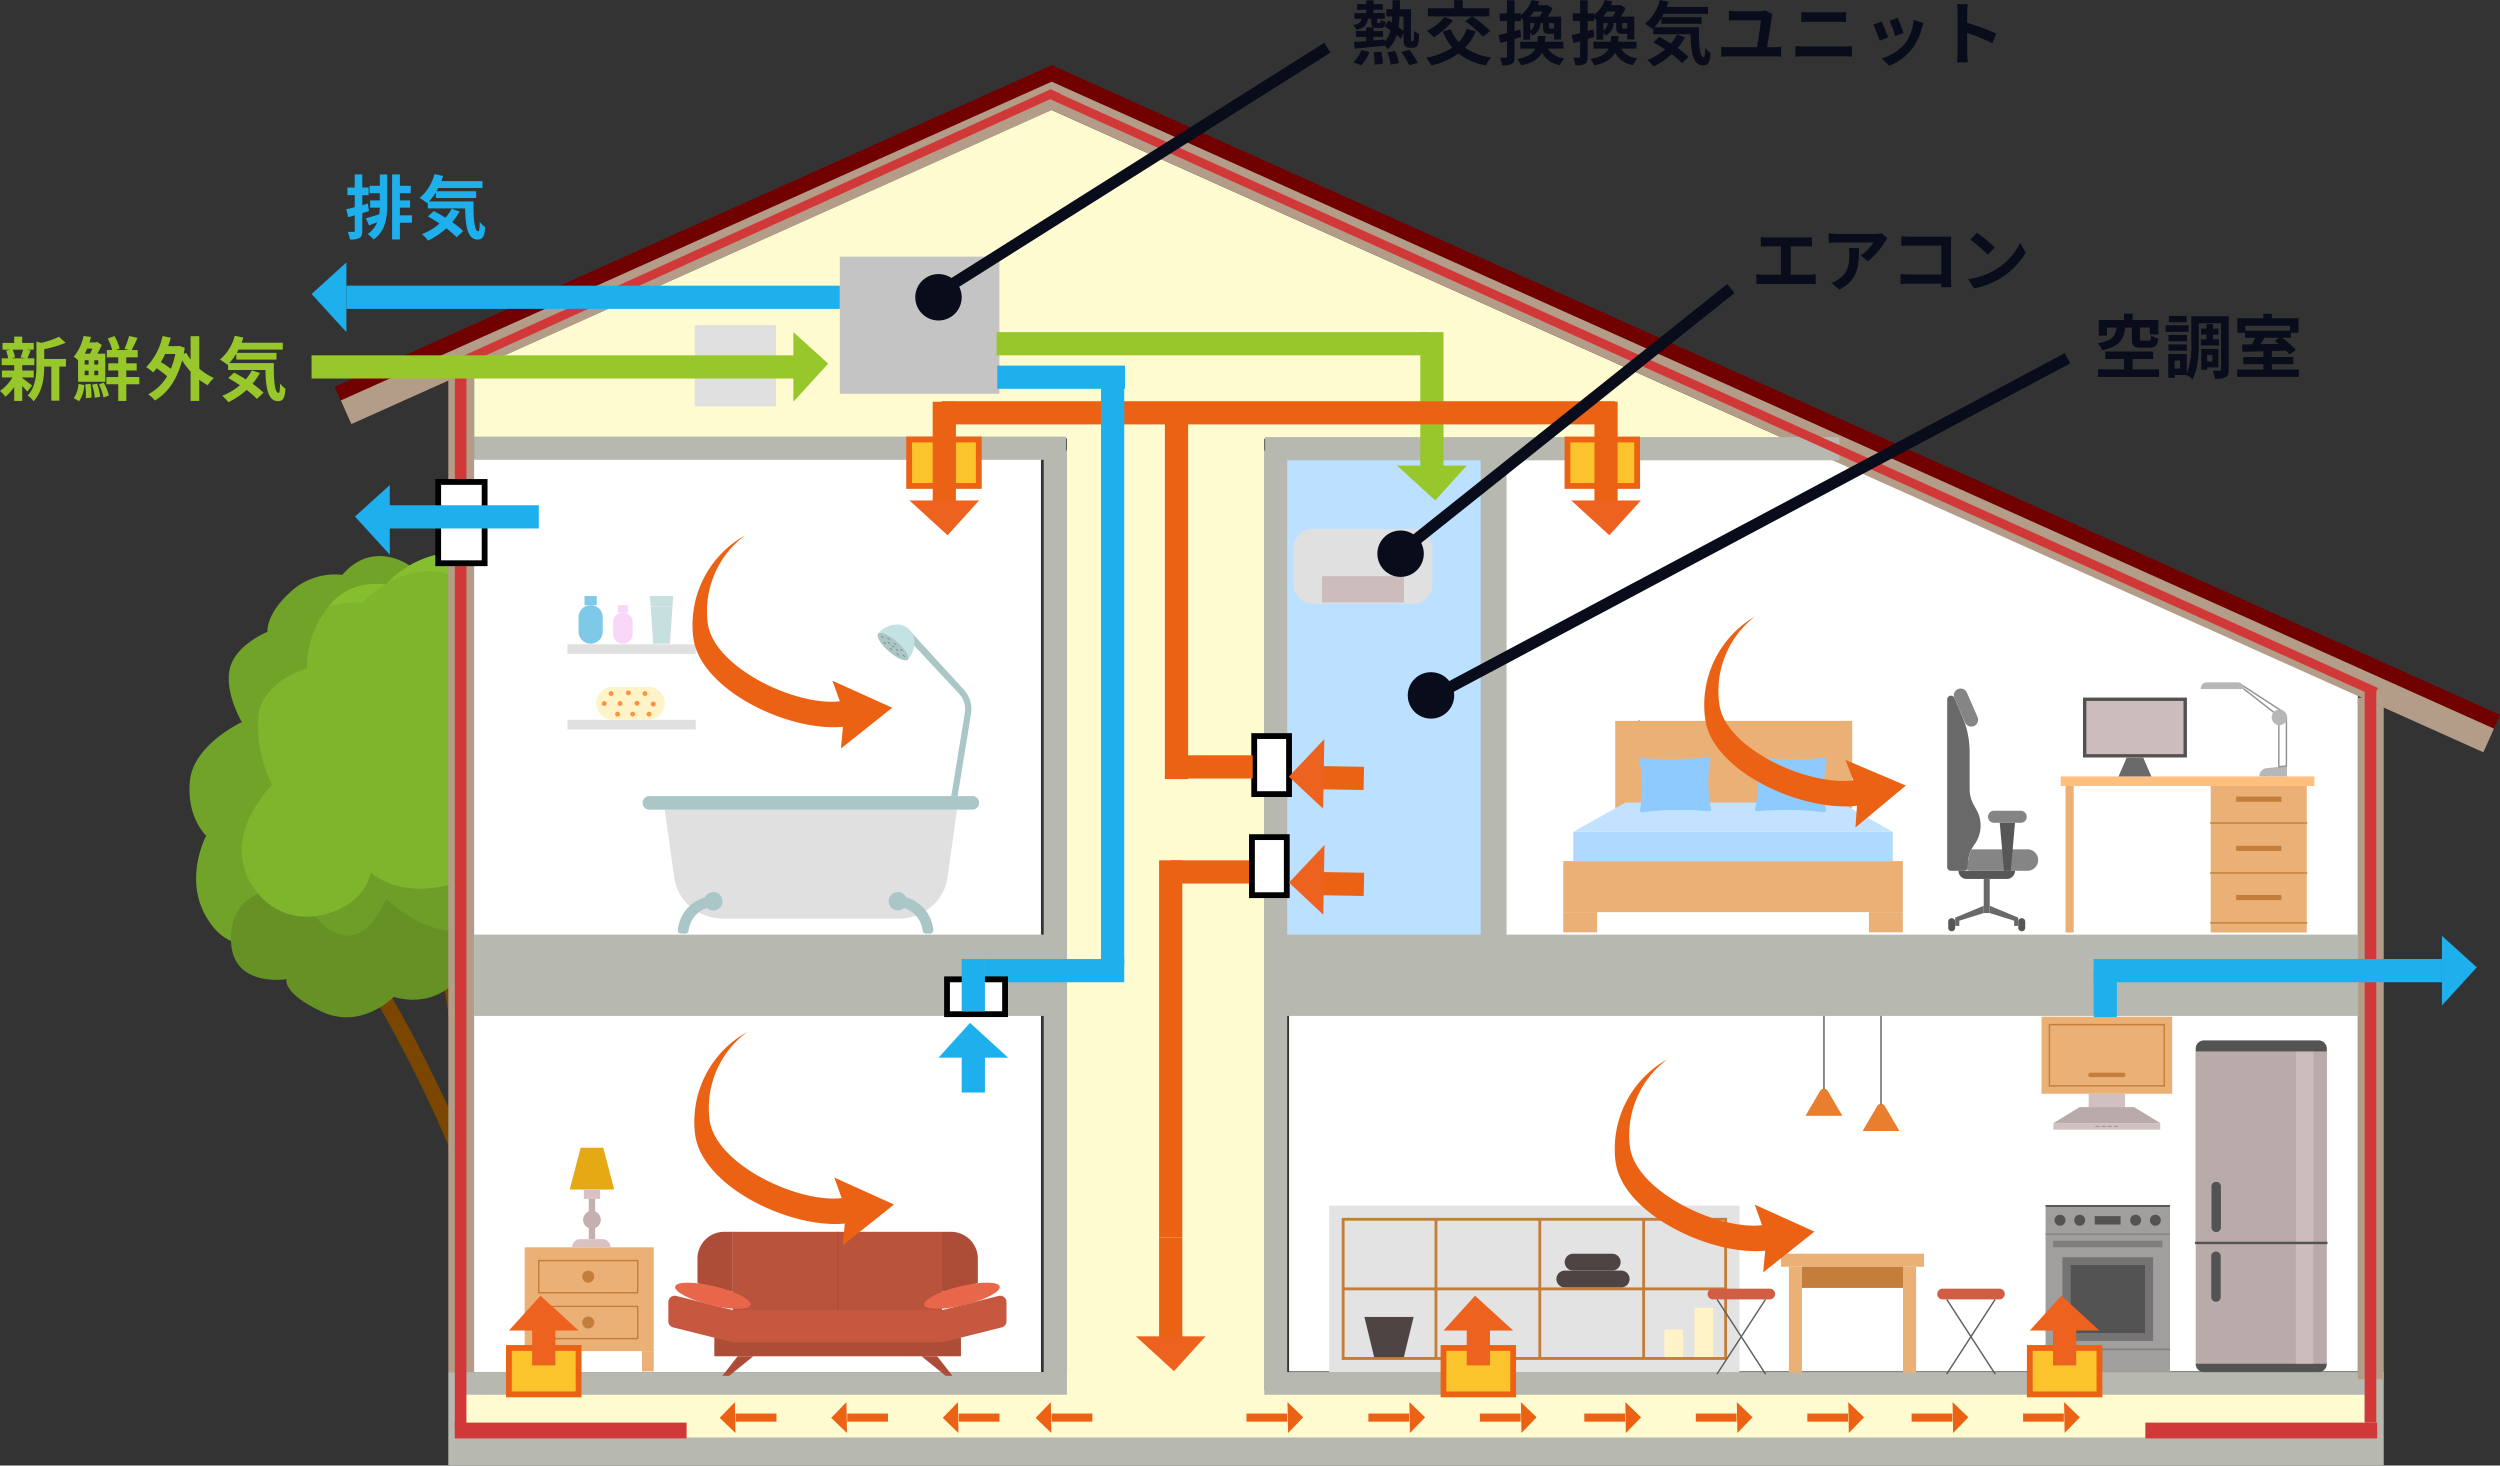 <svg xmlns="http://www.w3.org/2000/svg" xmlns:xlink="http://www.w3.org/1999/xlink" width="430.674" height="252.464" viewBox="0 0 430.674 252.464">
  <rect x="0" y="0" width="430.674" height="252.464" fill="#333333" stroke="none"/>
  <defs>
    <clipPath id="clip-path">
      <rect id="Rectangle_14792" data-name="Rectangle 14792" width="100.574" height="142" fill="none"/>
    </clipPath>
    <clipPath id="clip-path-2">
      <rect id="Rectangle_14698" data-name="Rectangle 14698" width="4" height="23.872" fill="none"/>
    </clipPath>
    <clipPath id="clip-path-3">
      <rect id="Rectangle_14700" data-name="Rectangle 14700" width="74.423" height="4" fill="none"/>
    </clipPath>
    <clipPath id="clip-path-4">
      <rect id="Rectangle_14703" data-name="Rectangle 14703" width="116" height="4" fill="none"/>
    </clipPath>
    <clipPath id="clip-path-5">
      <rect id="Rectangle_14707" data-name="Rectangle 14707" width="4" height="18" fill="none"/>
    </clipPath>
    <clipPath id="clip-path-6">
      <rect id="Rectangle_14717" data-name="Rectangle 14717" width="14" height="4" fill="none"/>
    </clipPath>
    <clipPath id="clip-path-7">
      <rect id="Rectangle_14719" data-name="Rectangle 14719" width="4" height="62" fill="none"/>
    </clipPath>
    <clipPath id="clip-path-9">
      <rect id="Rectangle_14723" data-name="Rectangle 14723" width="4" height="65" fill="none"/>
    </clipPath>
    <clipPath id="clip-path-10">
      <rect id="Rectangle_14734" data-name="Rectangle 14734" width="7.021" height="1.404" fill="none"/>
    </clipPath>
    <clipPath id="clip-path-11">
      <rect id="Rectangle_14735" data-name="Rectangle 14735" width="2.712" height="5.331" fill="none"/>
    </clipPath>
    <clipPath id="clip-path-20">
      <rect id="Rectangle_14749" data-name="Rectangle 14749" width="7.022" height="1.404" fill="none"/>
    </clipPath>
    <clipPath id="clip-path-30">
      <rect id="Rectangle_14767" data-name="Rectangle 14767" width="84" height="4" fill="none"/>
    </clipPath>
    <clipPath id="clip-path-31">
      <rect id="Rectangle_14771" data-name="Rectangle 14771" width="22" height="4" fill="#1db0ec"/>
    </clipPath>
    <clipPath id="clip-path-32">
      <rect id="Rectangle_14784" data-name="Rectangle 14784" width="4" height="8" fill="#1db0ec"/>
    </clipPath>
    <clipPath id="clip-path-34">
      <rect id="Rectangle_14707-3" data-name="Rectangle 14707" width="4" height="8" fill="none"/>
    </clipPath>
    <clipPath id="clip-path-36">
      <rect id="Rectangle_14778" data-name="Rectangle 14778" width="4" height="9" fill="#1db0ec"/>
    </clipPath>
    <clipPath id="clip-path-38">
      <rect id="Rectangle_14707-6" data-name="Rectangle 14707" width="4" height="8" fill="#ec621e"/>
    </clipPath>
  </defs>
  <g id="Group_77611" data-name="Group 77611" transform="translate(-692.327 -4556.788)">
    <g id="Group_76481" data-name="Group 76481" transform="translate(724.967 4652)">
      <g id="Group_76480" data-name="Group 76480" transform="translate(0)" clip-path="url(#clip-path)">
        <path id="Path_362456" data-name="Path 362456" d="M129.674,244.281s4.74-17.834,2.165-32.9-6.478-37.885-4.687-51.665l-4.05.519s-.639,18.874,1.589,32.322,1.917,44.882-4.333,51.741c0,0,5.308.241,9.316-.02" transform="translate(-75.224 -102.402)" fill="#7a4600"/>
        <path id="Path_362457" data-name="Path 362457" d="M55.745,242.44s4.37-23.143,24.522-35.412l-2.674-.436s-12.607,6.426-22.969,29.168l-.9,5.525Z" transform="translate(1.027 -132.454)" fill="#7a4600"/>
        <path id="Path_362458" data-name="Path 362458" d="M152.045,240.7s-9.766-23.162-17.553-35.262l-2.679.525s15.256,24.7,19.9,45.131l2.969-1.487Z" transform="translate(-101.407 -131.714)" fill="#7a4600"/>
        <path id="Path_362459" data-name="Path 362459" d="M97.964,200.051s2.115-17.226,11.631-27.875l.8,1.655S100.762,185.3,99.5,206.789Z" transform="translate(-44.974 -110.389)" fill="#7a4600"/>
        <path id="Path_362460" data-name="Path 362460" d="M143.792,214.616s-6.246-5.67-7.981-26.622l-1.158.88s2.2,23.969,8.161,31.836Z" transform="translate(-91.54 -120.53)" fill="#7a4600"/>
        <path id="Path_362461" data-name="Path 362461" d="M212.519,3.251s-6.294-4.577-11.587,1.609a11.256,11.256,0,0,0-9,3.01c-4.258,3.884-3.893,6.809-3.893,6.809s-5.532,2.215-6.484,6.346,2.077,9.2,2.077,9.2-8.347,3.847-8.953,10.142,2.807,9.434,2.807,9.434-3.906,7.263-.01,13.948,8.607,4.068,8.607,4.068L188.853,49.8l7.8-21.956Z" transform="translate(-174.603 -1.039)" fill="#72a329"/>
        <path id="Path_362462" data-name="Path 362462" d="M102.274,153.638s-4,17.845-18.784,9.642c0,0-4.761,10.589-16.231,1.325s-10.277-10.357-10.277-10.357S53.266,167.5,41.817,164.361c0,0-5.545,5.763-12.431,2.509s-6-5.574-6-5.574-10.6,1.756-9.507-8.27,14.358-6.988,14.358-6.988l12.876-7.322,23.406-1.732,15.76,12.661Z" transform="translate(-6.652 -87.826)" fill="#669125"/>
        <path id="Path_362463" data-name="Path 362463" d="M128.759,150.725s-8.22,6.19-15.951-6.415c0,0-11.416,10.452-24.092-1.383,0,0-5.368,14.277-14.414.089l15.56-10.867,15.73-2.2,16.332,2.875Z" transform="translate(-54.849 -83.315)" fill="#6f9e28"/>
        <path id="Path_362464" data-name="Path 362464" d="M77.862,66.6s9.289,2.179,12.042-4.312.142-13.78.142-13.78a14.016,14.016,0,0,0-.229-13.218c-3.842-7.133-9.33-6.884-9.33-6.884s.193-6.648-3.912-10.326S64.93,15.309,64.93,15.309,63.8,8.35,57.436,5.765s-9.84-.123-9.84-.123S41.686-.679,35.229.061A17.105,17.105,0,0,0,24.873,5.485s-4.167-.653-7.294,1.4-6.415,7.112-6.32,13.036c0,0-7.783,2.1-8.388,8.391A22.2,22.2,0,0,0,5.258,39.967S-.434,45.65.027,51.922,6.284,64.2,13.931,62.389s8.312-7.338,8.312-7.338,3.508,3.606,10.9,2.676,7.744-5.133,7.744-5.133a14.01,14.01,0,0,0,7.758,6.088,17.872,17.872,0,0,0,10.193-.289,12.452,12.452,0,0,0,7.475,9.693c6.79,2.788,9.8.422,11.551-1.491" transform="translate(8.988 0)" fill="#7eb52d"/>
        <path id="Path_362465" data-name="Path 362465" d="M60.823,65.452c2.752-6.491.142-13.78.142-13.78a14.016,14.016,0,0,0-.229-13.218c-3.842-7.133-9.33-6.884-9.33-6.884s.193-6.648-3.912-10.326-11.645-2.766-11.645-2.766-1.134-6.959-7.494-9.544-9.84-.123-9.84-.123S12.6,2.49,6.148,3.229A16,16,0,0,0,0,5.291,17.127,17.127,0,0,1,10.184.061c6.457-.739,12.367,5.582,12.367,5.582s3.48-2.462,9.84.123,7.494,9.544,7.494,9.544,7.539-.912,11.645,2.766S55.442,28.4,55.442,28.4s5.488-.249,9.33,6.884A14.016,14.016,0,0,1,65,48.5s2.61,7.288-.142,13.78a7.142,7.142,0,0,1-4.487,4.052,7.428,7.428,0,0,0,.451-.883" transform="translate(34.033 0)" fill="#85bf30"/>
        <path id="Path_362466" data-name="Path 362466" d="M192.129,18.275a12.56,12.56,0,0,0-5.888.673A11.965,11.965,0,0,1,188.87,16.5a11.519,11.519,0,0,1,7.172-1.412,16.825,16.825,0,0,0-3.914,3.185" transform="translate(-162.303 -9.621)" fill="#85bf30"/>
      </g>
    </g>
    <g id="Group_76479" data-name="Group 76479" transform="translate(-15 92)">
      <path id="Path_362467" data-name="Path 362467" d="M0,0H98.63l85.491,41.329V158.036H0Z" transform="translate(929.391 4543)" fill="#fff"/>
      <rect id="Rectangle_15263" data-name="Rectangle 15263" width="38" height="83" transform="translate(927 4543)" fill="#bce0ff"/>
      <rect id="Rectangle_14793" data-name="Rectangle 14793" width="98.637" height="157.492" transform="translate(788.014 4543.676)" fill="#fff"/>
      <rect id="Rectangle_14596" data-name="Rectangle 14596" width="333.417" height="16.1" transform="translate(784.554 4701.152)" fill="#b7b8b0"/>
      <rect id="Rectangle_14597" data-name="Rectangle 14597" width="327.863" height="7.362" transform="translate(786.824 4705.06)" fill="#fffbd0"/>
      <rect id="Rectangle_14599" data-name="Rectangle 14599" width="70.671" height="28.693" transform="translate(936.317 4672.476)" fill="#e3e3e3"/>
      <path id="Path_362306" data-name="Path 362306" d="M768.209,826.232H701.823V801.756h66.386Zm-65.891-.5h65.4V802.251h-65.4Z" transform="translate(236.637 3872.828)" fill="#c27e3a"/>
      <rect id="Rectangle_14600" data-name="Rectangle 14600" width="65.891" height="0.495" transform="translate(938.708 4686.574)" fill="#c27e3a"/>
      <rect id="Rectangle_14601" data-name="Rectangle 14601" width="0.495" height="23.98" transform="translate(972.34 4674.832)" fill="#c27e3a"/>
      <rect id="Rectangle_14602" data-name="Rectangle 14602" width="0.495" height="23.98" transform="translate(954.452 4674.832)" fill="#c27e3a"/>
      <rect id="Rectangle_14603" data-name="Rectangle 14603" width="0.495" height="23.98" transform="translate(990.229 4674.832)" fill="#c27e3a"/>
      <path id="Path_362307" data-name="Path 362307" d="M862.414,838.445h-9.6a1.451,1.451,0,1,0,0,2.9h9.6a1.451,1.451,0,1,0,0-2.9" transform="translate(124.138 3845.227)" fill="#4f4444"/>
      <path id="Path_362308" data-name="Path 362308" d="M865.338,826.726H858.6a1.451,1.451,0,1,0,0,2.9h6.733a1.451,1.451,0,0,0,0-2.9" transform="translate(119.78 3854.043)" fill="#4f4444"/>
      <path id="Path_362309" data-name="Path 362309" d="M726.094,870.687h-8.478l1.675,6.907h5.129Z" transform="translate(224.756 3820.971)" fill="#4f4444"/>
      <rect id="Rectangle_14604" data-name="Rectangle 14604" width="3.185" height="4.729" transform="translate(994.046 4693.836)" fill="#fff3c7"/>
      <rect id="Rectangle_14605" data-name="Rectangle 14605" width="3.185" height="8.488" transform="translate(999.245 4690.076)" fill="#fff3c7"/>
      <rect id="Rectangle_14606" data-name="Rectangle 14606" width="4.458" height="273.481" transform="translate(886.651 4480.069) rotate(-65.84)" fill="#710000"/>
      <rect id="Rectangle_14607" data-name="Rectangle 14607" width="135.374" height="4.458" transform="matrix(0.912, -0.409, 0.409, 0.912, 764.961, 4531.408)" fill="#710000"/>
      <rect id="Rectangle_14608" data-name="Rectangle 14608" width="4.458" height="174.371" transform="translate(784.554 4526.781)" fill="#b39d88"/>
      <rect id="Rectangle_14609" data-name="Rectangle 14609" width="134.194" height="4.458" transform="matrix(0.912, -0.409, 0.409, 0.912, 766.038, 4533.773)" fill="#b39d88"/>
      <rect id="Rectangle_14610" data-name="Rectangle 14610" width="4.458" height="117.403" transform="translate(1113.512 4584.987)" fill="#b39d88"/>
      <path id="Path_362310" data-name="Path 362310" d="M324.617,88.067l-126.7-56.839L98.448,75.848V87.58" transform="translate(690.564 4452.506)" fill="#fffbd0"/>
      <g id="Group_76468" data-name="Group 76468" transform="translate(4.706 -5.285)">
        <rect id="Rectangle_14613" data-name="Rectangle 14613" width="22.085" height="1.662" transform="translate(800.377 4594.077)" fill="#e0e0e0"/>
        <rect id="Rectangle_14614" data-name="Rectangle 14614" width="22.085" height="1.662" transform="translate(800.377 4581.062)" fill="#e0e0e0"/>
        <path id="Rectangle_14615" data-name="Rectangle 14615" d="M2.081,0h0A2.081,2.081,0,0,1,4.162,2.081V4.559A2.081,2.081,0,0,1,2.081,6.64h0A2.081,2.081,0,0,1,0,4.559V2.081A2.081,2.081,0,0,1,2.081,0Z" transform="translate(802.292 4574.323)" fill="#7ec8e8"/>
        <rect id="Rectangle_14616" data-name="Rectangle 14616" width="2.104" height="1.57" transform="translate(803.318 4572.754)" fill="#7ec8e8"/>
        <path id="Rectangle_14617" data-name="Rectangle 14617" d="M1.683,0h0A1.683,1.683,0,0,1,3.367,1.683v2A1.682,1.682,0,0,1,1.684,5.37h0A1.683,1.683,0,0,1,0,3.687v-2A1.683,1.683,0,0,1,1.683,0Z" transform="translate(808.247 4575.593)" fill="#f8d7f8"/>
        <rect id="Rectangle_14618" data-name="Rectangle 14618" width="1.702" height="1.27" transform="translate(809.078 4574.323)" fill="#f8d7f8"/>
        <path id="Path_362312" data-name="Path 362312" d="M189.889,402.623h2.888l.439-6.448h-3.767Z" transform="translate(625.257 4178.341)" fill="#c8dfdf"/>
        <path id="Path_362313" data-name="Path 362313" d="M189.072,390.628l.12,1.762h3.767l.12-1.762Z" transform="translate(625.515 4182.125)" fill="#c8dfdf"/>
        <path id="Path_362314" data-name="Path 362314" d="M168.912,445.532h-6.135a2.835,2.835,0,1,1,0-5.671h6.135a2.835,2.835,0,1,1,0,5.671" transform="translate(645.393 4148.528)" fill="#fff3c7"/>
        <path id="Path_362315" data-name="Path 362315" d="M167.492,442.628a.418.418,0,1,1-.418-.418.418.418,0,0,1,.418.418" transform="translate(640.811 4146.926)" fill="#ff9240"/>
        <path id="Path_362316" data-name="Path 362316" d="M185.878,442.628a.418.418,0,1,1-.418-.418.418.418,0,0,1,.418.418" transform="translate(628.265 4146.926)" fill="#ff9240"/>
        <path id="Path_362317" data-name="Path 362317" d="M176.873,442.252a.418.418,0,1,1-.418-.418.418.418,0,0,1,.418.418" transform="translate(634.41 4147.182)" fill="#ff9240"/>
        <path id="Path_362318" data-name="Path 362318" d="M172.407,448.028a.418.418,0,1,1-.418-.418.418.418,0,0,1,.418.418" transform="translate(637.457 4143.241)" fill="#ff9240"/>
        <path id="Path_362320" data-name="Path 362320" d="M181.571,447.89a.418.418,0,1,1-.418-.418.418.418,0,0,1,.418.418" transform="translate(631.204 4143.336)" fill="#ff9240"/>
        <path id="Path_362321" data-name="Path 362321" d="M184.913,453.79a.418.418,0,1,1-.418-.418.418.418,0,0,1,.418.418" transform="translate(629.924 4139.309)" fill="#ff9240"/>
        <path id="Path_362322" data-name="Path 362322" d="M190.384,451.462a.418.418,0,1,1-.418-.418.418.418,0,0,1,.418.418" transform="translate(625.19 4139.898)" fill="#ff9240"/>
        <path id="Path_362323" data-name="Path 362323" d="M163.779,448.028a.418.418,0,1,1-.418-.418.418.418,0,0,1,.418.418" transform="translate(643.345 4143.241)" fill="#ff9240"/>
        <path id="Path_362324" data-name="Path 362324" d="M167.868,453.79a.418.418,0,1,1-.418-.418.418.418,0,0,1,.418.418" transform="translate(641.554 4139.309)" fill="#ff9240"/>
        <path id="Path_362325" data-name="Path 362325" d="M176.1,453.79a.418.418,0,1,1-.418-.418.418.418,0,0,1,.418.418" transform="translate(635.935 4139.309)" fill="#ff9240"/>
      </g>
      <g id="Group_76469" data-name="Group 76469" transform="translate(-4.411 -5.735)">
        <path id="Path_362326" data-name="Path 362326" d="M406.04,443.965l2.3-14.115a5.071,5.071,0,0,0-1.168-4.14L397.6,415.258l.914,2.753,7.837,8.412a3.982,3.982,0,0,1,.918,3.251l-2.333,14.291Z" transform="translate(470.672 4163.69)" fill="#abc6c7"/>
        <path id="Path_362327" data-name="Path 362327" d="M292.032,543.865a8.022,8.022,0,0,0,3.7-5.542l1.669-11.88H247.042l1.669,11.88a7.819,7.819,0,0,0,2.618,4.726l1.566,1.107a8.449,8.449,0,0,0,4.084,1.074H287.46a8.316,8.316,0,0,0,2.862-.515Z" transform="translate(579.204 4083.54)" fill="#e0e0e0"/>
        <path id="Path_362328" data-name="Path 362328" d="M291.369,519.277a1.172,1.172,0,0,1-1.172,1.172h-55.63a1.172,1.172,0,0,1,0-2.344H290.2a1.172,1.172,0,0,1,1.172,1.172" transform="translate(589.042 4089.551)" fill="#abc6c7"/>
        <path id="Path_362329" data-name="Path 362329" d="M261.375,577.382a1.582,1.582,0,0,0-1.564.892,6.512,6.512,0,0,0-4.688,5.628.579.579,0,0,0,.579.629h.7a.578.578,0,0,0,.577-.51,4.649,4.649,0,0,1,3.178-3.907,1.581,1.581,0,1,0,1.215-2.732" transform="translate(573.38 4046.825)" fill="#abc6c7"/>
        <path id="Path_362330" data-name="Path 362330" d="M386.73,577.382a1.582,1.582,0,0,1,1.564.892,6.512,6.512,0,0,1,4.688,5.628.579.579,0,0,1-.579.629h-.7a.578.578,0,0,1-.577-.51,4.649,4.649,0,0,0-3.178-3.907,1.581,1.581,0,1,1-1.215-2.732" transform="translate(479.547 4046.825)" fill="#abc6c7"/>
        <path id="Path_362331" data-name="Path 362331" d="M383.662,421.875c-.406.468-1.888-.153-3.31-1.386s-2.245-2.613-1.839-3.081,1.888.153,3.31,1.386,2.245,2.613,1.839,3.081" transform="translate(484.505 4162.253)" fill="#abc6c7"/>
        <path id="Path_362332" data-name="Path 362332" d="M384.8,420.666c-.033.038-.152-.012-.267-.112s-.181-.211-.149-.249.152.012.267.112.181.211.149.249" transform="translate(480.206 4160.061)" fill="#7b8b8f"/>
        <path id="Path_362333" data-name="Path 362333" d="M382.446,423.374c-.033.038-.152-.012-.267-.112s-.181-.211-.148-.249.152.012.267.112.181.211.148.249" transform="translate(481.901 4158.108)" fill="#7b8b8f"/>
        <path id="Path_362334" data-name="Path 362334" d="M380.985,419.709c-.033.038-.153-.012-.267-.112s-.181-.211-.149-.249.152.012.267.112.181.211.149.249" transform="translate(482.954 4160.75)" fill="#7b8b8f"/>
        <path id="Path_362335" data-name="Path 362335" d="M385.122,423.3c-.033.038-.152-.012-.267-.112s-.181-.211-.148-.249.152.012.267.112.181.211.148.249" transform="translate(479.971 4158.164)" fill="#7b8b8f"/>
        <path id="Path_362336" data-name="Path 362336" d="M392.421,427.284c-.033.038.034.149.149.249s.234.15.267.112-.034-.149-.149-.249-.234-.15-.267-.112" transform="translate(474.41 4155.031)" fill="#7b8b8f"/>
        <path id="Path_362337" data-name="Path 362337" d="M390.072,429.992c-.033.038.033.149.148.249s.234.15.267.112-.034-.149-.148-.249-.234-.15-.267-.112" transform="translate(476.103 4153.079)" fill="#7b8b8f"/>
        <path id="Path_362338" data-name="Path 362338" d="M393.906,430.921c-.033.038.034.149.148.249s.234.15.267.112-.034-.149-.148-.249-.235-.15-.267-.112" transform="translate(473.34 4152.409)" fill="#7b8b8f"/>
        <path id="Path_362339" data-name="Path 362339" d="M389.769,427.332c-.033.038.034.149.149.249s.234.15.267.112-.034-.149-.148-.249-.234-.15-.267-.112" transform="translate(476.322 4154.995)" fill="#7b8b8f"/>
        <path id="Path_362340" data-name="Path 362340" d="M388.96,423.989c-.033.038-.152-.012-.267-.112s-.181-.211-.148-.249.152.012.267.112.181.211.148.249" transform="translate(477.204 4157.665)" fill="#7b8b8f"/>
        <path id="Path_362341" data-name="Path 362341" d="M387.653,425.5c-.033.038-.152-.012-.267-.112s-.181-.211-.148-.249.152.012.267.112.181.211.149.249" transform="translate(478.147 4156.58)" fill="#7b8b8f"/>
        <path id="Path_362342" data-name="Path 362342" d="M386.347,427c-.033.038-.152-.012-.267-.112s-.181-.211-.148-.249.152.012.267.112.181.211.149.249" transform="translate(479.088 4155.495)" fill="#7b8b8f"/>
        <path id="Path_362343" data-name="Path 362343" d="M384.013,412.97c-1.418-1.231-3.757-.859-5.231.828.406-.468,1.888.153,3.31,1.386s2.245,2.613,1.839,3.081c1.462-1.7,1.5-4.065.082-5.3" transform="translate(484.236 4165.863)" fill="#c3e2e3"/>
      </g>
      <rect id="Rectangle_14619" data-name="Rectangle 14619" width="22.589" height="20.768" transform="translate(1085.578 4678.912)" fill="#baabab"/>
      <path id="Path_362344" data-name="Path 362344" d="M1318.387,679.768a1.412,1.412,0,0,0-1.412-1.413h-19.763a1.412,1.412,0,0,0-1.412,1.413v.552h22.587Z" transform="translate(-210.22 3965.664)" fill="#545353"/>
      <path id="Path_362345" data-name="Path 362345" d="M1295.8,903.142a1.412,1.412,0,0,0,1.412,1.413h19.763a1.413,1.413,0,0,0,1.413-1.413v-.065H1295.8Z" transform="translate(-210.219 3796.603)" fill="#545353"/>
      <rect id="Rectangle_14620" data-name="Rectangle 14620" width="22.588" height="32.929" transform="translate(1085.58 4645.983)" fill="#baabab"/>
      <rect id="Rectangle_14621" data-name="Rectangle 14621" width="3.02" height="20.768" transform="translate(1102.83 4678.912)" fill="#ccbcbc"/>
      <path id="Path_362346" data-name="Path 362346" d="M1307.414,825.238h0a.77.77,0,0,0-.815.716v7.211a.822.822,0,0,0,1.631,0v-7.211a.77.77,0,0,0-.816-.716" transform="translate(-218.344 3855.162)" fill="#545353"/>
      <rect id="Rectangle_14622" data-name="Rectangle 14622" width="22.589" height="32.929" transform="translate(1085.578 4645.983)" fill="#baabab"/>
      <rect id="Rectangle_14623" data-name="Rectangle 14623" width="3.014" height="32.929" transform="translate(1102.842 4645.983)" fill="#ccbcbc"/>
      <path id="Path_362347" data-name="Path 362347" d="M1307.584,776.745h0a.769.769,0,0,0-.814.716v7.211a.82.82,0,0,0,1.627,0v-7.211a.769.769,0,0,0-.813-.716" transform="translate(-218.473 3891.645)" fill="#545353"/>
      <path id="Path_362348" data-name="Path 362348" d="M1318.007,818.789h-22.589a.124.124,0,0,1-.124-.124v-.185a.124.124,0,0,1,.124-.124h22.589a.124.124,0,0,1,.124.124v.185a.124.124,0,0,1-.124.124" transform="translate(-209.839 3860.34)" fill="#545353"/>
      <rect id="Rectangle_14624" data-name="Rectangle 14624" width="22.502" height="13.275" transform="translate(1059.022 4639.936)" fill="#ebb075"/>
      <path id="Path_362349" data-name="Path 362349" d="M1213.6,677.666h-20.027v-10.8H1213.6Zm-19.78-.248h19.532v-10.3h-19.532Z" transform="translate(-133.314 3974.308)" fill="#c27e3a"/>
      <path id="Path_362350" data-name="Path 362350" d="M1227.073,701.576a.384.384,0,0,0,0-.768h-5.656a.384.384,0,0,0,0,.768Z" transform="translate(-153.972 3948.772)" fill="#c27e3a"/>
      <rect id="Rectangle_14625" data-name="Rectangle 14625" width="6.257" height="2.289" transform="translate(1067.145 4653.211)" fill="#d1c0c0"/>
      <path id="Path_362351" data-name="Path 362351" d="M1215.258,727.466h-18.4l4.518-2.759h9.364Z" transform="translate(-135.785 3930.793)" fill="#baabab"/>
      <rect id="Rectangle_14626" data-name="Rectangle 14626" width="18.4" height="1.14" transform="translate(1061.073 4658.259)" fill="#d1c0c0"/>
      <path id="Path_362352" data-name="Path 362352" d="M1226.687,737.817c0,.06-.178.109-.4.109s-.4-.049-.4-.109.178-.109.4-.109.4.049.4.109" transform="translate(-157.627 3921.012)" fill="#a39696"/>
      <path id="Path_362353" data-name="Path 362353" d="M1231.024,737.817c0,.06-.178.109-.4.109s-.4-.049-.4-.109.178-.109.4-.109.4.049.4.109" transform="translate(-160.89 3921.012)" fill="#a39696"/>
      <path id="Path_362354" data-name="Path 362354" d="M1235.361,737.817c0,.06-.178.109-.4.109s-.4-.049-.4-.109.178-.109.4-.109.4.049.4.109" transform="translate(-164.153 3921.012)" fill="#a39696"/>
      <path id="Path_362355" data-name="Path 362355" d="M1239.7,737.817c0,.06-.178.109-.4.109s-.4-.049-.4-.109.178-.109.4-.109.4.049.4.109" transform="translate(-167.416 3921.012)" fill="#a39696"/>
      <rect id="Rectangle_14627" data-name="Rectangle 14627" width="21.44" height="28.442" transform="translate(1059.711 4672.711)" fill="#a19e9e"/>
      <rect id="Rectangle_14628" data-name="Rectangle 14628" width="21.44" height="0.207" transform="translate(1059.711 4677.294)" fill="#807d7d"/>
      <rect id="Rectangle_14629" data-name="Rectangle 14629" width="4.45" height="1.446" transform="translate(1068.188 4674.291)" fill="#545353"/>
      <path id="Path_362356" data-name="Path 362356" d="M1199.481,800.55a.945.945,0,1,1-.946-.946.946.946,0,0,1,.946.946" transform="translate(-136.335 3874.447)" fill="#545353"/>
      <path id="Path_362357" data-name="Path 362357" d="M1213.2,800.55a.946.946,0,1,1-.946-.946.946.946,0,0,1,.946.946" transform="translate(-146.655 3874.447)" fill="#545353"/>
      <path id="Path_362358" data-name="Path 362358" d="M1263.912,800.55a.946.946,0,1,0,.946-.946.946.946,0,0,0-.946.946" transform="translate(-186.23 3874.447)" fill="#545353"/>
      <path id="Path_362359" data-name="Path 362359" d="M1250.195,800.55a.946.946,0,1,0,.946-.946.946.946,0,0,0-.946.946" transform="translate(-175.911 3874.447)" fill="#545353"/>
      <path id="Path_362360" data-name="Path 362360" d="M1203.086,843.558h15.632v-14.43h-15.632Zm14.256-1.311h-12.88V830.439h12.88Z" transform="translate(-140.47 3852.236)" fill="#757373"/>
      <rect id="Rectangle_14630" data-name="Rectangle 14630" width="18.805" height="1.128" transform="translate(1061.029 4678.531)" fill="#807d7d"/>
      <rect id="Rectangle_14631" data-name="Rectangle 14631" width="21.44" height="0.248" transform="translate(1059.711 4697.119)" fill="#807d7d"/>
      <rect id="Rectangle_14632" data-name="Rectangle 14632" width="12.88" height="11.808" transform="translate(1063.992 4682.675)" fill="#545353"/>
      <rect id="Rectangle_14633" data-name="Rectangle 14633" width="21.44" height="0.331" transform="translate(1059.711 4672.379)" fill="#545353"/>
      <rect id="Rectangle_14634" data-name="Rectangle 14634" width="22.238" height="17.884" transform="translate(797.708 4679.662)" fill="#ebb075"/>
      <rect id="Rectangle_14635" data-name="Rectangle 14635" width="2.021" height="3.49" transform="translate(797.708 4697.547)" fill="#ebb075"/>
      <rect id="Rectangle_14636" data-name="Rectangle 14636" width="2.021" height="3.49" transform="translate(817.924 4697.547)" fill="#ebb075"/>
      <path id="Path_362361" data-name="Path 362361" d="M160.051,836.76H143.006a.124.124,0,0,1-.124-.124v-5.544a.124.124,0,0,1,.124-.124h17.046a.124.124,0,0,1,.124.124v5.544a.124.124,0,0,1-.124.124m-16.922-.248h16.8v-5.3h-16.8Z" transform="translate(657.136 3850.852)" fill="#c27e3a"/>
      <path id="Path_362362" data-name="Path 362362" d="M160.051,868.67H143.006a.124.124,0,0,1-.124-.124V863a.124.124,0,0,1,.124-.124h17.046a.124.124,0,0,1,.124.124v5.544a.124.124,0,0,1-.124.124m-16.922-.248h16.8v-5.3h-16.8Z" transform="translate(657.136 3826.846)" fill="#c27e3a"/>
      <path id="Path_362363" data-name="Path 362363" d="M175.688,839.525a1.032,1.032,0,1,1-1.032-1.032,1.032,1.032,0,0,1,1.032,1.032" transform="translate(634.008 3845.19)" fill="#c27e3a"/>
      <path id="Path_362364" data-name="Path 362364" d="M175.688,871.434a1.032,1.032,0,1,1-1.032-1.032,1.032,1.032,0,0,1,1.032,1.032" transform="translate(634.008 3821.185)" fill="#c27e3a"/>
      <path id="Path_362365" data-name="Path 362365" d="M172.557,760.2H164.89l1.887-7.2h3.893Z" transform="translate(640.579 3909.504)" fill="#e5a913"/>
      <rect id="Rectangle_14637" data-name="Rectangle 14637" width="2.802" height="1.622" transform="translate(807.902 4669.705)" fill="#dbc2c2"/>
      <path id="Path_362366" data-name="Path 362366" d="M177.266,792.2a1.522,1.522,0,0,0-.975-1.419v-2.174h-1.1v2.174a1.521,1.521,0,0,0,0,2.839v1.909h1.1v-1.909a1.522,1.522,0,0,0,.975-1.42" transform="translate(633.56 3882.721)" fill="#c6afaf"/>
      <path id="Path_362367" data-name="Path 362367" d="M171.8,816.554h-3.787a1.413,1.413,0,0,0-1.413,1.413h6.613a1.413,1.413,0,0,0-1.413-1.413" transform="translate(639.292 3861.695)" fill="#dbc2c2"/>
      <path id="Path_362368" data-name="Path 362368" d="M648.178,671.6a.124.124,0,0,1-.124-.124V653.711a.124.124,0,0,1,.248,0v17.766a.124.124,0,0,1-.124.124" transform="translate(277.088 3984.298)" fill="#606060"/>
      <rect id="Rectangle_14638" data-name="Rectangle 14638" width="16.549" height="25.242" transform="translate(1088.165 4600.193)" fill="#ebb075"/>
      <rect id="Rectangle_14639" data-name="Rectangle 14639" width="43.69" height="1.647" transform="translate(1062.333 4598.545)" fill="#ffbf7f"/>
      <rect id="Rectangle_14640" data-name="Rectangle 14640" width="7.791" height="0.889" transform="translate(1092.544 4602.023)" fill="#c27e3a"/>
      <rect id="Rectangle_14641" data-name="Rectangle 14641" width="7.791" height="0.889" transform="translate(1092.544 4610.494)" fill="#c27e3a"/>
      <rect id="Rectangle_14642" data-name="Rectangle 14642" width="7.791" height="0.889" transform="translate(1092.544 4618.965)" fill="#c27e3a"/>
      <path id="Path_362369" data-name="Path 362369" d="M1305.86,526.916h16.549a.124.124,0,1,0,0-.248H1305.86a.124.124,0,1,0,0,.248" transform="translate(-217.695 4079.78)" fill="#c27e3a"/>
      <path id="Path_362370" data-name="Path 362370" d="M1305.86,561.645h16.549a.124.124,0,1,0,0-.248H1305.86a.124.124,0,1,0,0,.248" transform="translate(-217.695 4053.653)" fill="#c27e3a"/>
      <path id="Path_362371" data-name="Path 362371" d="M1305.86,596.375h16.549a.124.124,0,1,0,0-.248H1305.86a.124.124,0,1,0,0,.248" transform="translate(-217.695 4027.525)" fill="#c27e3a"/>
      <rect id="Rectangle_14643" data-name="Rectangle 14643" width="1.404" height="25.242" transform="translate(1063.16 4600.193)" fill="#ebb075"/>
      <path id="Path_362372" data-name="Path 362372" d="M1341.275,487.85l3.5-.373v1.8h-4.785a1.44,1.44,0,0,1,1.287-1.431" transform="translate(-243.463 4109.265)" fill="#b7b7b7"/>
      <path id="Path_362373" data-name="Path 362373" d="M1353.24,461.952h.013l1.309-.139a.124.124,0,0,0,.111-.123v-8.367a.124.124,0,1,0-.248,0v8.255l-1.061.113v-7.037a.124.124,0,1,0-.248,0v7.174a.123.123,0,0,0,.124.124" transform="translate(-253.34 4135.053)" fill="#919191"/>
      <path id="Path_362374" data-name="Path 362374" d="M1333.709,437.388a.124.124,0,0,0,.076-.221l-5.189-4.052a.124.124,0,1,0-.152.2l5.189,4.052a.125.125,0,0,0,.076.026" transform="translate(-234.743 4150.182)" fill="#919191"/>
      <path id="Path_362375" data-name="Path 362375" d="M1334.66,435.623a.124.124,0,0,0,.067-.228l-7.133-4.633a.124.124,0,1,0-.135.208l7.134,4.633a.123.123,0,0,0,.068.02" transform="translate(-233.995 4151.947)" fill="#919191"/>
      <path id="Path_362376" data-name="Path 362376" d="M1348.645,449.651a1.332,1.332,0,1,0,1.332-1.332,1.332,1.332,0,0,0-1.332,1.332" transform="translate(-249.976 4138.724)" fill="#b7b7b7"/>
      <path id="Path_362377" data-name="Path 362377" d="M1299.295,430.441h7.432v-.071a1.084,1.084,0,0,0-1.084-1.084h-5.264a1.084,1.084,0,0,0-1.084,1.084Z" transform="translate(-212.849 4153.043)" fill="#b7b7b7"/>
      <rect id="Rectangle_14644" data-name="Rectangle 14644" width="17.907" height="10.321" transform="translate(1066.161 4584.961)" fill="#525252"/>
      <rect id="Rectangle_14645" data-name="Rectangle 14645" width="16.726" height="9.165" transform="translate(1066.751 4585.539)" fill="#ccbcbc"/>
      <path id="Path_362378" data-name="Path 362378" d="M1243.532,481.583h2.833l1.415,3.264h-5.663Z" transform="translate(-169.833 4113.698)" fill="#696969"/>
      <path id="Path_362379" data-name="Path 362379" d="M1123.607,438.572h0a.657.657,0,0,0-.657.657v28.855a.657.657,0,0,0,.657.657h2.259a.657.657,0,0,0,.657-.657V467.6a5.6,5.6,0,0,1,1.033-3.241l.117-.165a5.6,5.6,0,0,0,.339-5.942l-.5-.9a5.6,5.6,0,0,1-.695-2.7v-6.355a15.6,15.6,0,0,0-1.238-6.091l-1.37-3.23a.657.657,0,0,0-.6-.4" transform="translate(-80.183 4146.057)" fill="#696969"/>
      <path id="Path_362380" data-name="Path 362380" d="M1131.086,440.189h0a1.18,1.18,0,0,1-1.549-.607l-1.819-4.164a1.177,1.177,0,1,1,2.156-.942l1.819,4.164a1.18,1.18,0,0,1-.607,1.549" transform="translate(-83.696 4149.668)" fill="#858585"/>
      <path id="Path_362381" data-name="Path 362381" d="M1142.552,545.448h-5.268a5.6,5.6,0,0,0-.618,2.554v.485a.652.652,0,0,1-.233.5,1.832,1.832,0,0,0,.745.159h9.741a1.848,1.848,0,0,0,0-3.7h-4.367Z" transform="translate(-90.326 4065.652)" fill="#858585"/>
      <path id="Path_362382" data-name="Path 362382" d="M1139.124,561.775h-6.944a1.4,1.4,0,0,1-1.4-1.4h9.747a1.4,1.4,0,0,1-1.4,1.4" transform="translate(-86.072 4054.424)" fill="#575757"/>
      <rect id="Rectangle_14646" data-name="Rectangle 14646" width="1.031" height="5.88" transform="translate(1049.064 4616.198)" fill="#696969"/>
      <path id="Path_362383" data-name="Path 362383" d="M1133.442,584.713l-4.916,2.04v1.427h.706v-.893l4.209-1.322Z" transform="translate(-84.378 4036.112)" fill="#696969"/>
      <path id="Path_362384" data-name="Path 362384" d="M1124.269,593.34h0a.6.6,0,0,1,.6.6V595a.6.6,0,1,1-1.2,0v-1.061a.6.6,0,0,1,.6-.6" transform="translate(-80.722 4029.622)" fill="#575757"/>
      <path id="Path_362385" data-name="Path 362385" d="M1152.537,584.713l4.916,2.04v1.427h-.706v-.893l-4.209-1.322Z" transform="translate(-102.441 4036.112)" fill="#696969"/>
      <path id="Path_362386" data-name="Path 362386" d="M1172.985,593.34h0a.6.6,0,0,0-.6.6V595a.6.6,0,0,0,1.2,0v-1.061a.6.6,0,0,0-.6-.6" transform="translate(-117.372 4029.622)" fill="#575757"/>
      <path id="Path_362387" data-name="Path 362387" d="M1156.975,520.688h-4.594a1.042,1.042,0,1,1,0-2.084h4.594a1.042,1.042,0,0,1,0,2.084" transform="translate(-101.54 4085.848)" fill="#858585"/>
      <path id="Path_362388" data-name="Path 362388" d="M1162.137,527.018h-2.632l.732,8.262h1.168Z" transform="translate(-107.684 4079.518)" fill="#575757"/>
      <rect id="Rectangle_14647" data-name="Rectangle 14647" width="36.026" height="15.728" transform="translate(833.575 4676.994)" fill="#ba533b"/>
      <path id="Path_362389" data-name="Path 362389" d="M259.846,821.833V811.485h-1.489a4.608,4.608,0,0,0-4.608,4.608v4.251Z" transform="translate(573.729 3865.509)" fill="#ad4d37"/>
      <path id="Path_362390" data-name="Path 362390" d="M429.993,820.335v-4.242a4.608,4.608,0,0,0-4.608-4.608h-1.568v10.348Z" transform="translate(445.785 3865.509)" fill="#ad4d37"/>
      <path id="Path_362391" data-name="Path 362391" d="M307.969,885.042v3.222H265.482v-3.2Z" transform="translate(564.902 3810.171)" fill="#ad4d37"/>
      <path id="Path_362392" data-name="Path 362392" d="M290.381,855.968l-9.746,2.437H244.608l-9.746-2.437a1.1,1.1,0,0,0-1.368,1.068v3.288a1.1,1.1,0,0,0,.834,1.068l10.28,2.57h36.027l10.28-2.57a1.1,1.1,0,0,0,.834-1.068v-3.288a1.1,1.1,0,0,0-1.368-1.068" transform="translate(588.966 3832.069)" fill="#c6583f"/>
      <path id="Path_362393" data-name="Path 362393" d="M272.258,901.41h-1.182l2.631-3.36h2.69Z" transform="translate(560.694 3800.385)" fill="#ad4d37"/>
      <path id="Path_362394" data-name="Path 362394" d="M413.763,901.41h1.182l-2.631-3.36h-2.69Z" transform="translate(456.462 3800.385)" fill="#ad4d37"/>
      <path id="Path_362395" data-name="Path 362395" d="M251.2,850.681c-.215.883-3.3.888-6.888.012s-6.323-2.3-6.108-3.184,3.3-.888,6.888-.012,6.323,2.3,6.108,3.184" transform="translate(585.429 3838.908)" fill="#e8674a"/>
      <path id="Path_362396" data-name="Path 362396" d="M411.434,850.681c.215.883,3.3.888,6.888.012s6.323-2.3,6.108-3.184-3.3-.888-6.888-.012-6.323,2.3-6.108,3.184" transform="translate(455.109 3838.908)" fill="#e8674a"/>
      <rect id="Rectangle_14648" data-name="Rectangle 14648" width="0.248" height="13.479" transform="translate(851.504 4676.994)" fill="#ad4d37"/>
      <path id="Path_362398" data-name="Path 362398" d="M908.389,462.375a.124.124,0,0,1-.124-.124v-6.507a.124.124,0,1,1,.248,0v6.507a.124.124,0,0,1-.124.124" transform="translate(81.328 4133.23)" fill="#c27e3a"/>
      <path id="Path_362399" data-name="Path 362399" d="M966.194,462.375a.124.124,0,0,1-.124-.124v-6.507a.124.124,0,0,1,.248,0v6.507a.124.124,0,0,1-.124.124" transform="translate(37.84 4133.23)" fill="#c27e3a"/>
      <g id="Group_76463" data-name="Group 76463" transform="translate(9)">
        <rect id="Rectangle_14649" data-name="Rectangle 14649" width="40.834" height="15.06" transform="translate(976.58 4588.975)" fill="#ebb075"/>
        <rect id="Rectangle_14650" data-name="Rectangle 14650" width="58.502" height="8.791" transform="translate(967.625 4613.128)" fill="#ebb075"/>
        <rect id="Rectangle_14651" data-name="Rectangle 14651" width="55.034" height="5.043" transform="translate(969.358 4608.085)" fill="#b0d9ff"/>
        <path id="Path_362397" data-name="Path 362397" d="M838.293,512.915h-2.731l-8.991,5.043h55.034l-8.991-5.043H838.293Z" transform="translate(142.787 4090.127)" fill="#c2e2ff"/>
        <rect id="Rectangle_14652" data-name="Rectangle 14652" width="5.843" height="3.49" transform="translate(967.625 4621.919)" fill="#ebb075"/>
        <rect id="Rectangle_14653" data-name="Rectangle 14653" width="5.843" height="3.49" transform="translate(1020.283 4621.919)" fill="#ebb075"/>
        <path id="Path_362400" data-name="Path 362400" d="M872.453,481.732c-.068-.216.181-.412.466-.367a51.926,51.926,0,0,0,11.289-.161c.284-.054.538.135.476.353a23.311,23.311,0,0,0,.123,8.627c.068.216-.181.412-.466.367a51.926,51.926,0,0,0-11.289.161c-.284.053-.538-.135-.476-.353a23.309,23.309,0,0,0-.123-8.627" transform="translate(108.278 4113.99)" fill="#8fcaff"/>
        <path id="Path_362401" data-name="Path 362401" d="M965.29,481.732c.068-.216-.181-.412-.466-.367a51.928,51.928,0,0,1-11.289-.161c-.284-.054-.538.135-.476.353a23.309,23.309,0,0,1-.123,8.627c-.068.216.181.412.466.367a51.928,51.928,0,0,1,11.289.161c.284.053.538-.135.476-.353a23.309,23.309,0,0,1,.123-8.627" transform="translate(47.73 4113.99)" fill="#8fcaff"/>
      </g>
      <rect id="Rectangle_14654" data-name="Rectangle 14654" width="102" height="4" transform="translate(789 4540)" fill="#b7b8b0"/>
      <rect id="Rectangle_14655" data-name="Rectangle 14655" width="4" height="161.879" transform="translate(887.126 4542.383)" fill="#b7b8b0"/>
      <rect id="Rectangle_14656" data-name="Rectangle 14656" width="34" height="169" transform="translate(891.126 4540.037)" fill="#fffbd0"/>
      <rect id="Rectangle_14657" data-name="Rectangle 14657" width="4" height="161.879" transform="translate(925.069 4542.383)" fill="#b7b8b0"/>
      <rect id="Rectangle_14658" data-name="Rectangle 14658" width="24.643" height="2.249" transform="translate(1014.13 4680.767)" fill="#ebb075"/>
      <rect id="Rectangle_14659" data-name="Rectangle 14659" width="2.249" height="18.27" transform="translate(1015.499 4683.016)" fill="#ebb075"/>
      <rect id="Rectangle_14660" data-name="Rectangle 14660" width="2.249" height="18.27" transform="translate(1035.155 4683.016)" fill="#ebb075"/>
      <rect id="Rectangle_14661" data-name="Rectangle 14661" width="17.407" height="3.642" transform="translate(1017.748 4683.016)" fill="#c27e3a"/>
      <path id="Path_362402" data-name="Path 362402" d="M967.009,851H957.23a.929.929,0,1,0,0,1.858h9.779a.929.929,0,1,0,0-1.858" transform="translate(45.189 3835.781)" fill="#d15d42"/>
      <rect id="Rectangle_14662" data-name="Rectangle 14662" width="0.248" height="15.359" transform="translate(1003.025 4688.706) rotate(-32.981)" fill="#5e5e5e"/>
      <rect id="Rectangle_14663" data-name="Rectangle 14663" width="15.359" height="0.248" transform="matrix(0.545, -0.839, 0.839, 0.545, 1002.991, 4701.453)" fill="#5e5e5e"/>
      <path id="Path_362403" data-name="Path 362403" d="M1126.745,851h-9.779a.929.929,0,1,0,0,1.858h9.779a.929.929,0,1,0,0-1.858" transform="translate(-74.982 3835.781)" fill="#d15d42"/>
      <rect id="Rectangle_14664" data-name="Rectangle 14664" width="0.248" height="15.359" transform="translate(1042.589 4688.706) rotate(-32.981)" fill="#5e5e5e"/>
      <rect id="Rectangle_14665" data-name="Rectangle 14665" width="15.359" height="0.248" transform="translate(1042.556 4701.453) rotate(-56.996)" fill="#5e5e5e"/>
      <path id="Path_362404" data-name="Path 362404" d="M1030.776,756.982h-6.342l2.512-4.287a.764.764,0,0,1,1.318,0Z" transform="translate(-6.068 3900.021)" fill="#e87e2e"/>
      <path id="Path_362405" data-name="Path 362405" d="M1036.861,678.165a.124.124,0,0,1-.124-.124v-24.33a.124.124,0,0,1,.248,0v24.33a.124.124,0,0,1-.124.124" transform="translate(-15.323 3974.298)" fill="#606060"/>
      <path id="Path_362406" data-name="Path 362406" d="M1070.456,767.556h-6.343l2.512-4.287a.764.764,0,0,1,1.318,0Z" transform="translate(-35.919 3892.066)" fill="#e87e2e"/>
      <path id="Path_362407" data-name="Path 362407" d="M1076.54,680.783a.124.124,0,0,1-.124-.124V653.71a.124.124,0,1,1,.248,0v26.95a.124.124,0,0,1-.124.124" transform="translate(-45.174 3974.299)" fill="#606060"/>
      <rect id="Rectangle_14666" data-name="Rectangle 14666" width="4.458" height="91.273" transform="translate(962.406 4543.676)" fill="#b7b8b0"/>
      <rect id="Rectangle_14667" data-name="Rectangle 14667" width="4.46" height="272.34" transform="translate(886.651 4482.918) rotate(-65.84)" fill="#b39d88"/>
      <rect id="Rectangle_14669" data-name="Rectangle 14669" width="27.493" height="23.632" transform="translate(852 4509)" fill="#c4c4c4"/>
      <rect id="Rectangle_14670" data-name="Rectangle 14670" width="14" height="14" transform="translate(827.011 4520.781)" fill="#e0e0e0"/>
      <g id="Group_76462" data-name="Group 76462" transform="translate(0 -5)">
        <path id="Path_362408" data-name="Path 362408" d="M692.219,312.016v-6.24a3.317,3.317,0,0,0-3.317-3.318H671.6a3.317,3.317,0,0,0-3.317,3.318v6.24a3.317,3.317,0,0,0,3.317,3.317h17.3a3.317,3.317,0,0,0,3.317-3.317" transform="translate(261.871 4258.457)" fill="#e0e0e0"/>
        <rect id="Rectangle_14671" data-name="Rectangle 14671" width="14.118" height="4.52" transform="translate(935.062 4569.053)" fill="#ccbcbc"/>
      </g>
      <rect id="Rectangle_14673" data-name="Rectangle 14673" width="6" height="10" transform="translate(923.391 4591.59)" fill="#fff" stroke="#000" stroke-miterlimit="10" stroke-width="1"/>
      <rect id="Rectangle_14677" data-name="Rectangle 14677" width="12" height="8" transform="translate(863.944 4540.5)" fill="#fbc42d" stroke="#ec6214" stroke-miterlimit="10" stroke-width="1"/>
      <rect id="Rectangle_14678" data-name="Rectangle 14678" width="102" height="14" transform="translate(789 4625.799)" fill="#b7b8b0"/>
      <rect id="Rectangle_14681" data-name="Rectangle 14681" width="98.918" height="4" transform="translate(925.266 4540.086)" fill="#b7b8b0"/>
      <rect id="Rectangle_14690" data-name="Rectangle 14690" width="185" height="14" transform="translate(928.562 4625.799)" fill="#b7b8b0"/>
      <path id="Path_362409" data-name="Path 362409" d="M84.991,203.68l2,.992V387.68h-2Z" transform="translate(700.688 4322.769)" fill="#d13939"/>
      <rect id="Rectangle_14691" data-name="Rectangle 14691" width="2" height="126" transform="translate(1114.688 4583.842)" fill="#d13939"/>
      <path id="Path_362410" data-name="Path 362410" d="M496.936,20.217l1.825-.848,227.48,102.522-.834,1.343Z" transform="translate(390.776 4461.428)" fill="#d13939"/>
      <path id="Path_362411" data-name="Path 362411" d="M188.508,17.626l-1.825-.848L83.726,63.517l1.825.848Z" transform="translate(701.64 4463.377)" fill="#d13939"/>
      <rect id="Rectangle_14692" data-name="Rectangle 14692" width="39.939" height="2.725" transform="translate(785.668 4709.861)" fill="#d13939"/>
      <rect id="Rectangle_14693" data-name="Rectangle 14693" width="39.939" height="2.725" transform="translate(1076.904 4709.861)" fill="#d13939"/>
      <rect id="Rectangle_14694" data-name="Rectangle 14694" width="6.435" height="14.25" transform="translate(783.815 4547.815)" fill="#fff"/>
      <rect id="Rectangle_14695" data-name="Rectangle 14695" width="8" height="14" transform="translate(782.815 4547.815)" fill="#fff" stroke="#000" stroke-miterlimit="10" stroke-width="1"/>
      <rect id="Rectangle_14696" data-name="Rectangle 14696" width="85" height="4" transform="translate(767 4514)" fill="#1db0ec"/>
      <g id="Group_76296" data-name="Group 76296" transform="translate(952 4522)" style="isolation: isolate">
        <g id="Group_76295" data-name="Group 76295">
          <g id="Group_76294" data-name="Group 76294" clip-path="url(#clip-path-2)">
            <rect id="Rectangle_14697" data-name="Rectangle 14697" width="4" height="23.872" fill="#98c72b"/>
          </g>
        </g>
      </g>
      <g id="Group_76299" data-name="Group 76299" transform="translate(879 4522)" style="isolation: isolate">
        <g id="Group_76298" data-name="Group 76298">
          <g id="Group_76297" data-name="Group 76297" clip-path="url(#clip-path-3)">
            <rect id="Rectangle_14699" data-name="Rectangle 14699" width="74.423" height="3.999" transform="translate(0 0.001)" fill="#98c72b"/>
          </g>
        </g>
      </g>
      <g id="Group_76305" data-name="Group 76305" transform="translate(869.56 4533.904)" style="isolation: isolate">
        <g id="Group_76304" data-name="Group 76304">
          <g id="Group_76303" data-name="Group 76303" clip-path="url(#clip-path-4)">
            <rect id="Rectangle_14702" data-name="Rectangle 14702" width="116" height="4" fill="#ec6214"/>
          </g>
        </g>
      </g>
      <g id="Group_76311" data-name="Group 76311" transform="translate(868 4534)" style="isolation: isolate">
        <g id="Group_76310" data-name="Group 76310">
          <g id="Group_76309" data-name="Group 76309" clip-path="url(#clip-path-5)">
            <rect id="Rectangle_14706" data-name="Rectangle 14706" width="4" height="18" transform="translate(0 0)" fill="#ec6214"/>
          </g>
        </g>
      </g>
      <g id="Group_76332" data-name="Group 76332" transform="translate(909.122 4594.903)" style="isolation: isolate">
        <g id="Group_76331" data-name="Group 76331">
          <g id="Group_76330" data-name="Group 76330" clip-path="url(#clip-path-6)">
            <rect id="Rectangle_14716" data-name="Rectangle 14716" width="14" height="4" fill="#ec6214"/>
          </g>
        </g>
      </g>
      <g id="Group_76335" data-name="Group 76335" transform="translate(908 4537)" style="isolation: isolate">
        <g id="Group_76334" data-name="Group 76334">
          <g id="Group_76333" data-name="Group 76333" clip-path="url(#clip-path-7)">
            <rect id="Rectangle_14718" data-name="Rectangle 14718" width="4" height="62" fill="#ec6214"/>
          </g>
        </g>
      </g>
      <g id="Group_76338" data-name="Group 76338" transform="translate(909 4613)" style="isolation: isolate">
        <g id="Group_76337" data-name="Group 76337">
          <g id="Group_76336" data-name="Group 76336" clip-path="url(#clip-path-6)">
            <rect id="Rectangle_14720" data-name="Rectangle 14720" width="14" height="4" fill="#ec6214"/>
          </g>
        </g>
      </g>
      <g id="Group_76341" data-name="Group 76341" transform="translate(907 4613)" style="isolation: isolate">
        <g id="Group_76340" data-name="Group 76340">
          <g id="Group_76339" data-name="Group 76339" clip-path="url(#clip-path-9)">
            <rect id="Rectangle_14722" data-name="Rectangle 14722" width="4" height="65" transform="translate(0 0)" fill="#ec6214"/>
          </g>
        </g>
      </g>
      <g id="Group_76362" data-name="Group 76362" transform="translate(834.07 4708.292)" style="isolation: isolate">
        <g id="Group_76361" data-name="Group 76361">
          <g id="Group_76360" data-name="Group 76360" clip-path="url(#clip-path-10)">
            <rect id="Rectangle_14733" data-name="Rectangle 14733" width="7.021" height="1.404" transform="translate(0 0)" fill="#ec6214"/>
          </g>
        </g>
      </g>
      <g id="Group_76365" data-name="Group 76365" transform="translate(831.315 4706.328)" style="isolation: isolate">
        <g id="Group_76364" data-name="Group 76364">
          <g id="Group_76363" data-name="Group 76363" clip-path="url(#clip-path-11)">
            <path id="Path_362421" data-name="Path 362421" d="M271.953,935.251l-2.712-2.619,2.619-2.712" transform="translate(-269.241 -929.92)" fill="#ec6214"/>
          </g>
        </g>
      </g>
      <g id="Group_76368" data-name="Group 76368" transform="translate(853.277 4708.292)" style="isolation: isolate">
        <g id="Group_76367" data-name="Group 76367">
          <g id="Group_76366" data-name="Group 76366" clip-path="url(#clip-path-10)">
            <rect id="Rectangle_14736" data-name="Rectangle 14736" width="7.021" height="1.404" transform="translate(0 0)" fill="#ec6214"/>
          </g>
        </g>
      </g>
      <g id="Group_76371" data-name="Group 76371" transform="translate(850.523 4706.328)" style="isolation: isolate">
        <g id="Group_76370" data-name="Group 76370">
          <g id="Group_76369" data-name="Group 76369" clip-path="url(#clip-path-11)">
            <path id="Path_362422" data-name="Path 362422" d="M349.5,935.251l-2.712-2.619,2.619-2.712" transform="translate(-346.789 -929.92)" fill="#ec6214"/>
          </g>
        </g>
      </g>
      <g id="Group_76374" data-name="Group 76374" transform="translate(872.485 4708.292)" style="isolation: isolate">
        <g id="Group_76373" data-name="Group 76373">
          <g id="Group_76372" data-name="Group 76372" clip-path="url(#clip-path-10)">
            <rect id="Rectangle_14739" data-name="Rectangle 14739" width="7.021" height="1.404" transform="translate(0 0)" fill="#ec6214"/>
          </g>
        </g>
      </g>
      <g id="Group_76377" data-name="Group 76377" transform="translate(869.73 4706.328)" style="isolation: isolate">
        <g id="Group_76376" data-name="Group 76376">
          <g id="Group_76375" data-name="Group 76375" clip-path="url(#clip-path-11)">
            <path id="Path_362423" data-name="Path 362423" d="M427.049,935.251l-2.712-2.619,2.619-2.712" transform="translate(-424.337 -929.92)" fill="#ec6214"/>
          </g>
        </g>
      </g>
      <g id="Group_76380" data-name="Group 76380" transform="translate(962.265 4708.292)" style="isolation: isolate">
        <g id="Group_76379" data-name="Group 76379">
          <g id="Group_76378" data-name="Group 76378" clip-path="url(#clip-path-10)">
            <rect id="Rectangle_14742" data-name="Rectangle 14742" width="7.021" height="1.404" transform="translate(0 0)" fill="#ec6214"/>
          </g>
        </g>
      </g>
      <g id="Group_76383" data-name="Group 76383" transform="translate(969.329 4706.328)" style="isolation: isolate">
        <g id="Group_76382" data-name="Group 76382">
          <g id="Group_76381" data-name="Group 76381" clip-path="url(#clip-path-11)">
            <path id="Path_362424" data-name="Path 362424" d="M826.451,929.921l2.712,2.619-2.619,2.712" transform="translate(-826.451 -929.921)" fill="#ec6214"/>
          </g>
        </g>
      </g>
      <g id="Group_76386" data-name="Group 76386" transform="translate(943.057 4708.292)" style="isolation: isolate">
        <g id="Group_76385" data-name="Group 76385">
          <g id="Group_76384" data-name="Group 76384" clip-path="url(#clip-path-10)">
            <rect id="Rectangle_14745" data-name="Rectangle 14745" width="7.021" height="1.404" transform="translate(0 0)" fill="#ec6214"/>
          </g>
        </g>
      </g>
      <g id="Group_76389" data-name="Group 76389" transform="translate(950.121 4706.328)" style="isolation: isolate">
        <g id="Group_76388" data-name="Group 76388">
          <g id="Group_76387" data-name="Group 76387" clip-path="url(#clip-path-11)">
            <path id="Path_362425" data-name="Path 362425" d="M748.9,929.921l2.712,2.619L749,935.251" transform="translate(-748.903 -929.921)" fill="#ec6214"/>
          </g>
        </g>
      </g>
      <g id="Group_76392" data-name="Group 76392" transform="translate(1018.67 4708.292)" style="isolation: isolate">
        <g id="Group_76391" data-name="Group 76391">
          <g id="Group_76390" data-name="Group 76390" clip-path="url(#clip-path-20)">
            <rect id="Rectangle_14748" data-name="Rectangle 14748" width="7.021" height="1.404" transform="translate(0 0)" fill="#ec6214"/>
          </g>
        </g>
      </g>
      <g id="Group_76395" data-name="Group 76395" transform="translate(1025.734 4706.328)" style="isolation: isolate">
        <g id="Group_76394" data-name="Group 76394">
          <g id="Group_76393" data-name="Group 76393" clip-path="url(#clip-path-11)">
            <path id="Path_362426" data-name="Path 362426" d="M1054.181,929.921l2.712,2.619-2.619,2.712" transform="translate(-1054.181 -929.921)" fill="#ec6214"/>
          </g>
        </g>
      </g>
      <g id="Group_76398" data-name="Group 76398" transform="translate(999.463 4708.292)" style="isolation: isolate">
        <g id="Group_76397" data-name="Group 76397">
          <g id="Group_76396" data-name="Group 76396" clip-path="url(#clip-path-10)">
            <rect id="Rectangle_14751" data-name="Rectangle 14751" width="7.021" height="1.404" transform="translate(0 0)" fill="#ec6214"/>
          </g>
        </g>
      </g>
      <g id="Group_76401" data-name="Group 76401" transform="translate(1006.526 4706.328)" style="isolation: isolate">
        <g id="Group_76400" data-name="Group 76400">
          <g id="Group_76399" data-name="Group 76399" clip-path="url(#clip-path-11)">
            <path id="Path_362427" data-name="Path 362427" d="M976.633,929.921l2.712,2.619-2.619,2.712" transform="translate(-976.633 -929.921)" fill="#ec6214"/>
          </g>
        </g>
      </g>
      <g id="Group_76404" data-name="Group 76404" transform="translate(980.255 4708.292)" style="isolation: isolate">
        <g id="Group_76403" data-name="Group 76403">
          <g id="Group_76402" data-name="Group 76402" clip-path="url(#clip-path-10)">
            <rect id="Rectangle_14754" data-name="Rectangle 14754" width="7.021" height="1.404" transform="translate(0 0)" fill="#ec6214"/>
          </g>
        </g>
      </g>
      <g id="Group_76407" data-name="Group 76407" transform="translate(987.319 4706.328)" style="isolation: isolate">
        <g id="Group_76406" data-name="Group 76406">
          <g id="Group_76405" data-name="Group 76405" clip-path="url(#clip-path-11)">
            <path id="Path_362428" data-name="Path 362428" d="M899.085,929.921l2.712,2.619-2.619,2.712" transform="translate(-899.085 -929.921)" fill="#ec6214"/>
          </g>
        </g>
      </g>
      <g id="Group_76410" data-name="Group 76410" transform="translate(1055.843 4708.292)" style="isolation: isolate">
        <g id="Group_76409" data-name="Group 76409">
          <g id="Group_76408" data-name="Group 76408" clip-path="url(#clip-path-20)">
            <rect id="Rectangle_14757" data-name="Rectangle 14757" width="7.021" height="1.404" transform="translate(0 0)" fill="#ec6214"/>
          </g>
        </g>
      </g>
      <g id="Group_76413" data-name="Group 76413" transform="translate(1062.907 4706.328)" style="isolation: isolate">
        <g id="Group_76412" data-name="Group 76412">
          <g id="Group_76411" data-name="Group 76411" clip-path="url(#clip-path-11)">
            <path id="Path_362429" data-name="Path 362429" d="M1204.26,929.921l2.712,2.619-2.619,2.712" transform="translate(-1204.26 -929.921)" fill="#ec6214"/>
          </g>
        </g>
      </g>
      <g id="Group_76416" data-name="Group 76416" transform="translate(1036.635 4708.292)" style="isolation: isolate">
        <g id="Group_76415" data-name="Group 76415">
          <g id="Group_76414" data-name="Group 76414" clip-path="url(#clip-path-20)">
            <rect id="Rectangle_14760" data-name="Rectangle 14760" width="7.021" height="1.404" transform="translate(0.001 0)" fill="#ec6214"/>
          </g>
        </g>
      </g>
      <g id="Group_76419" data-name="Group 76419" transform="translate(1043.699 4706.328)" style="isolation: isolate">
        <g id="Group_76418" data-name="Group 76418">
          <g id="Group_76417" data-name="Group 76417" clip-path="url(#clip-path-11)">
            <path id="Path_362430" data-name="Path 362430" d="M1126.712,929.921l2.712,2.619-2.619,2.712" transform="translate(-1126.712 -929.921)" fill="#ec6214"/>
          </g>
        </g>
      </g>
      <g id="Group_76428" data-name="Group 76428" transform="translate(761 4526)" style="isolation: isolate">
        <g id="Group_76427" data-name="Group 76427">
          <g id="Group_76426" data-name="Group 76426" clip-path="url(#clip-path-30)">
            <rect id="Rectangle_14766" data-name="Rectangle 14766" width="84.48" height="4.799" transform="translate(0 0.001)" fill="#98c72b"/>
          </g>
        </g>
      </g>
      <rect id="Rectangle_14769" data-name="Rectangle 14769" width="4" height="101.103" transform="translate(897 4529.84)" fill="#1db0ec"/>
      <g id="Group_76434" data-name="Group 76434" transform="translate(901.126 4531.771) rotate(180)" style="isolation: isolate">
        <g id="Group_76433" data-name="Group 76433">
          <g id="Group_76432" data-name="Group 76432" clip-path="url(#clip-path-31)">
            <rect id="Rectangle_14770" data-name="Rectangle 14770" width="22" height="3.999" transform="translate(0)" fill="#1db0ec"/>
          </g>
        </g>
      </g>
      <rect id="Rectangle_14776" data-name="Rectangle 14776" width="24" height="4" transform="translate(877 4630)" fill="#1db0ec"/>
      <rect id="Rectangle_14782" data-name="Rectangle 14782" width="60" height="4" transform="translate(1068 4630)" fill="#1db0ec"/>
      <g id="Group_76455" data-name="Group 76455" transform="translate(1068 4632)" style="isolation: isolate">
        <g id="Group_76454" data-name="Group 76454">
          <g id="Group_76453" data-name="Group 76453" clip-path="url(#clip-path-32)">
            <rect id="Rectangle_14783" data-name="Rectangle 14783" width="3.999" height="8" transform="translate(-0.002)" fill="#1db0ec"/>
          </g>
        </g>
      </g>
      <path id="Path_362437" data-name="Path 362437" d="M258.675,370.6l8.844-7.026-10.293-4.651,1.262,3.543c-7.6.886-21.8-5.832-22.757-13.517a16.254,16.254,0,0,1,6.477-15.086,17.655,17.655,0,0,0-8.962,17.617c1.109,8.932,16.286,16.291,25.787,15.375Z" transform="translate(593.513 4223.135)" fill="#ec6214"/>
      <path id="Path_362443" data-name="Path 362443" d="M850.3,368.989l8.683-7.224-10.4-4.418,1.341,3.514c-7.583,1.057-21.929-5.339-23.056-13A16.255,16.255,0,0,1,833,332.633a17.655,17.655,0,0,0-8.563,17.815c1.31,8.9,16.649,15.92,26.127,14.79Z" transform="translate(176.664 4238.346)" fill="#ec6214"/>
      <path id="Path_362445" data-name="Path 362445" d="M5382.477,9418.347v12l-6-6.568Z" transform="translate(-4615.477 -4908.347)" fill="#1db0ec"/>
      <path id="Path_362446" data-name="Path 362446" d="M5376.477,9418.347v12l6-6.568Z" transform="translate(-4532.477 -4896.347)" fill="#98c72b"/>
      <path id="Path_363111" data-name="Path 363111" d="M-8.292-5.136l-.972.276V-6.588h1.092V-7.9H-9.264v-2.256h-1.3V-7.9h-1.26v1.308h1.26v2.076c-.54.132-1.044.264-1.452.348L-11.7-2.8c.348-.1.744-.2,1.14-.324V-.468c0,.156-.06.2-.2.2a9.7,9.7,0,0,1-1-.012,5.308,5.308,0,0,1,.36,1.32A3.112,3.112,0,0,0-9.732.78c.36-.228.468-.588.468-1.248V-3.5c.384-.108.768-.228,1.152-.348ZM-6.24-8.208H-8.016v1.284H-6.24v1.236H-7.908V-4.44h1.656c-.012.384-.036.768-.084,1.14-.864.276-1.692.528-2.3.684L-8.1-1.38c.444-.168.924-.348,1.4-.552A4.337,4.337,0,0,1-8.328.1a7.583,7.583,0,0,1,1.02.948c2.088-1.5,2.34-3.744,2.34-6.156v-5.052H-6.24ZM-.708-3.12H-2.784V-4.44h1.752V-5.688H-2.784V-6.924H-.912V-8.208H-2.784v-1.956H-4.128v11.2h1.344V-1.836H-.708ZM6.12-4.248A7.851,7.851,0,0,1,5.064-2.7c-.684-.432-1.38-.84-2-1.164l-1.02.936c.636.36,1.332.78,2.016,1.236A10.621,10.621,0,0,1,1.02.12,8.343,8.343,0,0,1,2.076,1.236,13.432,13.432,0,0,0,5.208-.876,12.882,12.882,0,0,1,6.984.672l1.14-1.08a14.668,14.668,0,0,0-1.9-1.536A10.313,10.313,0,0,0,7.5-3.792Zm-3.9-1.26A9.547,9.547,0,0,0,3.432-7.116v1.008h6.924V-7.26H3.516c.108-.18.216-.372.312-.564h7.62V-9.012H4.356c.108-.288.2-.588.3-.888l-1.488-.312a7.886,7.886,0,0,1-2.556,4.1,11.757,11.757,0,0,1,1.3.9l.108-.1v1H8.448c.072,3.072.42,5.364,2.172,5.364.924,0,1.176-.636,1.284-2.136a5.779,5.779,0,0,1-.924-.888c-.024.972-.072,1.6-.252,1.608-.7,0-.852-2.268-.828-5.148Z" transform="translate(779 4505)" fill="#1db0ec"/>
      <path id="Path_363110" data-name="Path 363110" d="M-45.588-7.812a8.97,8.97,0,0,1-.444,1.32l.792.168h-2.352l.6-.168a4.732,4.732,0,0,0-.408-1.32Zm-.156,4.788h1.98v-1.2h-1.98v-.924h2.088V-6.324h-1.212c.168-.36.36-.84.576-1.356l-.7-.132h1.236V-8.976h-1.992v-1.092h-1.38v1.092H-49.14v1.164H-47.8l-.732.168a5.559,5.559,0,0,1,.36,1.32h-1.1v1.176h2.148v.924h-2.112v1.2h1.824a7.873,7.873,0,0,1-2.16,2.316A5.274,5.274,0,0,1-48.648.3a8.476,8.476,0,0,0,1.524-1.692V1.02h1.38V-1.536a11.23,11.23,0,0,1,.876.936l.828-1.02c-.276-.216-1.272-1.008-1.7-1.308Zm7.536-3.192h-3.744V-7.9A19.446,19.446,0,0,0-38.268-9l-1.14-1.044a14.124,14.124,0,0,1-3.06,1.056l-.828-.228v4.152c0,1.656-.144,3.7-1.524,5.16a3.288,3.288,0,0,1,1.02.972c1.584-1.644,1.836-4.176,1.848-5.964h1.224V.972h1.38V-4.9h1.14ZM-33.66-8a8.591,8.591,0,0,1-.408.876h-.9c.144-.288.288-.576.408-.876Zm1.02,2.748h-.684V-6h.684Zm0,1.836h-.684V-4.2h.684Zm-2.34-.78h.672v.78h-.672Zm0-1.8h.672v.744h-.672Zm-1.14,3.708h4.68V-7.128H-32.8a15.9,15.9,0,0,0,.768-1.488l-.792-.528-.228.072h-1.116c.108-.312.192-.624.276-.936l-1.284-.156a8.5,8.5,0,0,1-1.692,3.576,3.979,3.979,0,0,1,.744.6Zm.18,3.348a5.23,5.23,0,0,0,.876-2.76l-.984-.24A4.764,4.764,0,0,1-36.864.528Zm1.044-2.88A12.588,12.588,0,0,1-34.788.552l.972-.108a12.789,12.789,0,0,0-.168-2.376Zm1.176.036A10.119,10.119,0,0,1-33.24.48l.924-.2a9.261,9.261,0,0,0-.54-2.232Zm1.188-.048a9.231,9.231,0,0,1,.8,2.268l.924-.36a9.336,9.336,0,0,0-.888-2.208Zm6.96-1.272h-2.244V-4.236h1.788V-5.46h-1.788V-6.5h1.968V-7.752H-26.9c.312-.54.672-1.332,1.02-2.1l-1.452-.312a14.272,14.272,0,0,1-.8,2.208l.8.2h-2.292l.66-.252a7.932,7.932,0,0,0-.888-2.148l-1.164.408a8.933,8.933,0,0,1,.768,1.992h-.924V-6.5h1.968V-5.46h-1.716v1.224h1.716v1.128h-2.04V-1.86h2.04V1.02h1.392V-1.86h2.244Zm6.2-3.96a13.6,13.6,0,0,1-.768,2.556,14.758,14.758,0,0,0-1.716-1.164,12.668,12.668,0,0,0,.72-1.392Zm4.128-3.072h-1.488v4.02a8.145,8.145,0,0,1-.744-1.152l-.444.168q.09-.5.18-1.044l-.936-.324-.252.048h-1.668c.168-.48.312-.96.444-1.464l-1.416-.276a10.856,10.856,0,0,1-2.82,5.352A8.6,8.6,0,0,1-23.2-3.9a5.9,5.9,0,0,0,.612-.708,15.315,15.315,0,0,1,1.8,1.368A8.151,8.151,0,0,1-24.036-.132,6.044,6.044,0,0,1-22.9.936c2.136-1.212,3.8-3.5,4.7-6.9a13.623,13.623,0,0,0,1.464,1.932V1.02h1.488V-2.64a10.143,10.143,0,0,0,1.464.948A6.863,6.863,0,0,1-12.732-2.94,9.892,9.892,0,0,1-15.24-4.548Zm9.06,5.892A7.851,7.851,0,0,1-7.236-2.7c-.684-.432-1.38-.84-2-1.164l-1.02.936c.636.36,1.332.78,2.016,1.236A10.621,10.621,0,0,1-11.28.12a8.344,8.344,0,0,1,1.056,1.116A13.432,13.432,0,0,0-7.092-.876,12.882,12.882,0,0,1-5.316.672l1.14-1.08a14.668,14.668,0,0,0-1.9-1.536A10.313,10.313,0,0,0-4.8-3.792Zm-3.9-1.26A9.547,9.547,0,0,0-8.868-7.116v1.008h6.924V-7.26h-6.84c.108-.18.216-.372.312-.564h7.62V-9.012H-7.944c.108-.288.2-.588.3-.888l-1.488-.312a7.886,7.886,0,0,1-2.556,4.1,11.758,11.758,0,0,1,1.3.9l.108-.1v1h6.432c.072,3.072.42,5.364,2.172,5.364C-.756,1.056-.5.42-.4-1.08a5.779,5.779,0,0,1-.924-.888C-1.344-1-1.392-.372-1.572-.36c-.7,0-.852-2.268-.828-5.148Z" transform="translate(756.899 4532.841)" fill="#98c72b"/>
      <path id="Path_363112" data-name="Path 363112" d="M1.824,1.044A6.786,6.786,0,0,0,3.24-1.236L1.86-1.6A5.842,5.842,0,0,1,.468.5ZM3.948-1.188A14.346,14.346,0,0,1,4.14.936L5.556.756A13.226,13.226,0,0,0,5.28-1.32ZM6.336-1.2A10.6,10.6,0,0,1,6.9.924L8.328.648A11.475,11.475,0,0,0,7.68-1.416Zm2.388-.024a13.907,13.907,0,0,1,1.38,2.28L11.568.588A17.242,17.242,0,0,0,10.1-1.644Zm.384-6.144v2.484a10.382,10.382,0,0,0-.864-.684,15.742,15.742,0,0,0,.18-1.8Zm1.416,4.26a.1.1,0,0,1-.108-.06,1.852,1.852,0,0,1-.024-.468V-8.628H8.484c.012-.492.012-1.008.024-1.536H7.224c0,.54-.012,1.044-.024,1.536H6.156v1.26H7.164q-.018.54-.072,1.044-.324-.2-.612-.36L5.9-5.628c.3.18.636.408.96.636a4.38,4.38,0,0,1-1,1.968V-3.4c-.636.06-1.284.108-1.92.168v-.636H5.58v-1H3.948v-.612a1.565,1.565,0,0,0,.588.084h.6c.564,0,.828-.2.912-1.068A2.583,2.583,0,0,1,5.2-6.792c-.024.492-.06.552-.2.552H4.716c-.132,0-.156-.024-.156-.24v-.492H5.88v-.984H3.948v-.588h1.6V-9.5h-1.6v-.648H2.688V-9.5h-1.6v.96h1.6v.588H.672v.984h1.2c-.108.564-.432.888-1.44,1.068A2.412,2.412,0,0,1,1-5.064c1.392-.324,1.824-.924,1.968-1.908h.6v.492c0,.528.06.828.312.972H2.688v.648H.924v1H2.688v.732c-.792.06-1.512.108-2.1.144L.672-1.824c1.4-.132,3.348-.324,5.208-.516v-.024a3.59,3.59,0,0,1,.5.624A4.947,4.947,0,0,0,7.932-4.188a7.68,7.68,0,0,1,.7.648l.48-.948v.876c0,.876.072,1.128.264,1.344a1.106,1.106,0,0,0,.78.288h.528a1.019,1.019,0,0,0,.636-.18,1.041,1.041,0,0,0,.336-.612,10.023,10.023,0,0,0,.132-1.62,3.091,3.091,0,0,1-.876-.48c0,.624-.012,1.116-.036,1.332a.746.746,0,0,1-.072.372.153.153,0,0,1-.132.06ZM19.74-6.564a18.329,18.329,0,0,1,3.048,2.676l1.272-.984a19.656,19.656,0,0,0-3.108-2.52H23.9V-8.784h-4.6v-1.392H17.844v1.392H13.308v1.392H20.88ZM16.176-7.3A9.2,9.2,0,0,1,13.14-4.884a11.683,11.683,0,0,1,1.2,1.1,13.449,13.449,0,0,0,3.312-2.94Zm3.84,2.052a6.628,6.628,0,0,1-1.4,2.292,7.139,7.139,0,0,1-1.38-2.22l-1.368.408A10.287,10.287,0,0,0,17.52-2,11.882,11.882,0,0,1,13-.276a7.731,7.731,0,0,1,.9,1.344,13.121,13.121,0,0,0,4.68-2.052A10.371,10.371,0,0,0,23.3,1.044a6.45,6.45,0,0,1,.924-1.356,10.465,10.465,0,0,1-4.512-1.68A8.9,8.9,0,0,0,21.552-4.8ZM33.024-8.22a8.372,8.372,0,0,1-.456.864H30.876a7.834,7.834,0,0,0,.7-.864Zm2.028,2.844c-.024.072-.072.084-.2.084H34.38c-.168,0-.192-.024-.192-.228v-.72h.864ZM30.936-6.24h.744a1.529,1.529,0,0,1-.744,1.284Zm-1.728,1.1-.972.276V-6.588h1.092v-.54a4.624,4.624,0,0,1,.42.42v3.324h1.188V-4.632a3.262,3.262,0,0,1,.384.54A2.332,2.332,0,0,0,32.688-6.24h.468v.72c0,.864.192,1.128,1.068,1.128h.828v.984h1.212V-7.356h-2.3a14.908,14.908,0,0,0,.816-1.44l-.9-.564-.2.048H32.2c.108-.216.2-.444.3-.672l-1.32-.2a5.535,5.535,0,0,1-1.848,2.556V-7.9H28.236v-2.256h-1.3V-7.9H25.68v1.308h1.26v2.076c-.54.132-1.044.264-1.452.348L25.8-2.8c.348-.1.744-.2,1.14-.324V-.468c0,.156-.06.2-.2.2a9.7,9.7,0,0,1-1-.012,5.308,5.308,0,0,1,.36,1.32A3.112,3.112,0,0,0,27.768.78c.36-.228.468-.588.468-1.248V-3.5c.384-.108.768-.228,1.152-.348Zm7.44,3.3V-3.024h-3.18c.048-.312.072-.636.1-.972h-1.3c-.024.348-.048.672-.1.972h-2.94v1.188h2.6c-.42.876-1.284,1.44-3.144,1.8a3.978,3.978,0,0,1,.7,1.1C31.38.624,32.412-.1,32.952-1.14a4.19,4.19,0,0,0,3.1,2.148A4.2,4.2,0,0,1,36.84-.18,3.593,3.593,0,0,1,34-1.836ZM45.624-8.22a8.372,8.372,0,0,1-.456.864H43.476a7.834,7.834,0,0,0,.7-.864Zm2.028,2.844c-.024.072-.072.084-.2.084H46.98c-.168,0-.192-.024-.192-.228v-.72h.864ZM43.536-6.24h.744a1.529,1.529,0,0,1-.744,1.284Zm-1.728,1.1-.972.276V-6.588h1.092v-.54a4.624,4.624,0,0,1,.42.42v3.324h1.188V-4.632a3.262,3.262,0,0,1,.384.54A2.332,2.332,0,0,0,45.288-6.24h.468v.72c0,.864.192,1.128,1.068,1.128h.828v.984h1.212V-7.356h-2.3a14.908,14.908,0,0,0,.816-1.44l-.9-.564-.2.048H44.8c.108-.216.2-.444.3-.672l-1.32-.2a5.535,5.535,0,0,1-1.848,2.556V-7.9H40.836v-2.256h-1.3V-7.9H38.28v1.308h1.26v2.076c-.54.132-1.044.264-1.452.348L38.4-2.8c.348-.1.744-.2,1.14-.324V-.468c0,.156-.06.2-.2.2a9.7,9.7,0,0,1-1-.012,5.308,5.308,0,0,1,.36,1.32A3.112,3.112,0,0,0,40.368.78c.36-.228.468-.588.468-1.248V-3.5c.384-.108.768-.228,1.152-.348Zm7.44,3.3V-3.024h-3.18c.048-.312.072-.636.1-.972h-1.3c-.024.348-.048.672-.1.972h-2.94v1.188h2.6c-.42.876-1.284,1.44-3.144,1.8a3.978,3.978,0,0,1,.7,1.1C43.98.624,45.012-.1,45.552-1.14a4.19,4.19,0,0,0,3.1,2.148A4.2,4.2,0,0,1,49.44-.18,3.593,3.593,0,0,1,46.6-1.836ZM56.22-4.248A7.851,7.851,0,0,1,55.164-2.7c-.684-.432-1.38-.84-2-1.164l-1.02.936c.636.36,1.332.78,2.016,1.236A10.621,10.621,0,0,1,51.12.12a8.343,8.343,0,0,1,1.056,1.116A13.432,13.432,0,0,0,55.308-.876,12.882,12.882,0,0,1,57.084.672l1.14-1.08a14.668,14.668,0,0,0-1.9-1.536A10.313,10.313,0,0,0,57.6-3.792Zm-3.9-1.26a9.547,9.547,0,0,0,1.212-1.608v1.008h6.924V-7.26h-6.84c.108-.18.216-.372.312-.564h7.62V-9.012H54.456c.108-.288.2-.588.3-.888l-1.488-.312a7.886,7.886,0,0,1-2.556,4.1,11.758,11.758,0,0,1,1.3.9l.108-.1v1h6.432c.072,3.072.42,5.364,2.172,5.364C61.644,1.056,61.9.42,62-1.08a5.779,5.779,0,0,1-.924-.888c-.024.972-.072,1.6-.252,1.608-.7,0-.852-2.268-.828-5.148Zm20.352-2.28-1.248-.624a4.314,4.314,0,0,1-1.116.156H66.516a12.212,12.212,0,0,1-1.344-.1V-6.66c.432-.036.876-.048,1.356-.048h4.14c-.024.78-.444,3.324-.672,4.632H65.04a8.058,8.058,0,0,1-1.188-.1v1.74c.408-.036.828-.06,1.188-.06h8a9.3,9.3,0,0,1,1.116.06v-1.74a9.232,9.232,0,0,1-1.116.1h-1.3c.228-1.344.66-4.08.8-5.172A5.171,5.171,0,0,1,72.672-7.788Zm4.968-.36v1.74c.408-.024.96-.048,1.416-.048h4.956c.42,0,.984.036,1.332.048v-1.74c-.336.036-.852.072-1.332.072H79.044C78.636-8.076,78.072-8.1,77.64-8.148ZM76.632-2.28V-.444c.444-.036,1.032-.072,1.5-.072H85.02a13.035,13.035,0,0,1,1.32.072V-2.28a12.163,12.163,0,0,1-1.32.072H78.132C77.664-2.208,77.1-2.244,76.632-2.28ZM94.26-7.128l-1.428.468A19.989,19.989,0,0,1,93.8-4l1.44-.5C95.076-5.052,94.488-6.612,94.26-7.128Zm4.428.876-1.68-.54a8.207,8.207,0,0,1-1.536,4.116A8.074,8.074,0,0,1,91.488-.168l1.26,1.284a9.371,9.371,0,0,0,4.02-2.976A9.676,9.676,0,0,0,98.4-5.376C98.472-5.616,98.544-5.868,98.688-6.252Zm-7.212-.24-1.44.516A24.238,24.238,0,0,1,91.128-3.2l1.464-.552C92.352-4.428,91.776-5.88,91.476-6.492Zm13.092,5.34a13.18,13.18,0,0,1-.12,1.68h1.872c-.048-.492-.108-1.332-.108-1.68v-3.4a34.661,34.661,0,0,1,4.332,1.788l.684-1.656a39.193,39.193,0,0,0-5.016-1.86V-8.052a13.048,13.048,0,0,1,.108-1.44h-1.872a8.33,8.33,0,0,1,.12,1.44Z" transform="translate(940 4475)" fill="#080c1b"/>
      <circle id="Ellipse_733" data-name="Ellipse 733" cx="4" cy="4" r="4" transform="translate(865 4512)" fill="#080c1b"/>
      <line id="Line_481" data-name="Line 481" y1="41" x2="65" transform="translate(871 4473)" fill="none" stroke="#080c1b" stroke-width="2"/>
      <path id="Path_363113" data-name="Path 363113" d="M1.668-8.376v1.644c.3-.024.816-.048,1.14-.048H5.124v4.9H2.076A7.771,7.771,0,0,1,.9-1.98V-.24A10.028,10.028,0,0,1,2.076-.3H9.984a9.628,9.628,0,0,1,1.128.06V-1.98a7.333,7.333,0,0,1-1.128.1H6.8v-4.9H9.336c.348,0,.768.024,1.128.048V-8.376c-.348.036-.768.072-1.128.072H2.808C2.472-8.3,1.98-8.34,1.668-8.376Zm21.792.252-.948-.888a6.189,6.189,0,0,1-1.224.108H14.82a9.513,9.513,0,0,1-1.464-.12v1.668c.564-.048.96-.084,1.464-.084h6.252a7.136,7.136,0,0,1-2.208,2.232l1.248,1A12.222,12.222,0,0,0,22.992-7.5,6.042,6.042,0,0,1,23.46-8.124Zm-4.9,1.62h-1.74a6.653,6.653,0,0,1,.084,1.08c0,1.968-.288,3.24-1.812,4.3a4.742,4.742,0,0,1-1.26.66l1.4,1.14C18.5-1.08,18.564-3.528,18.564-6.5Zm7.32-2.016v1.668c.336-.024.984-.048,1.488-.048H32.76v4.968H27.228c-.54,0-1.08-.036-1.5-.072V-.288c.4-.036,1.08-.072,1.548-.072h5.472c0,.228,0,.432-.012.624h1.74c-.024-.36-.048-1-.048-1.416V-7.368c0-.348.024-.828.036-1.1-.2.012-.708.024-1.056.024H27.36C26.952-8.448,26.328-8.472,25.884-8.52Zm13.008-.6-1.128,1.2a24.951,24.951,0,0,1,3,2.592l1.224-1.248A24.236,24.236,0,0,0,38.892-9.12Zm-1.5,7.992L38.4.456a13,13,0,0,0,4.452-1.692,12.76,12.76,0,0,0,4.44-4.44l-.936-1.692A11.3,11.3,0,0,1,41.988-2.7,12.368,12.368,0,0,1,37.392-1.128Z" transform="translate(1009 4514)" fill="#080c1b"/>
      <rect id="Rectangle_14785" data-name="Rectangle 14785" width="12" height="8" transform="translate(977.354 4540.5)" fill="#fbc42d" stroke="#ec6214" stroke-miterlimit="10" stroke-width="1"/>
      <g id="Group_76464" data-name="Group 76464" transform="translate(982 4534)" style="isolation: isolate">
        <g id="Group_76310-2" data-name="Group 76310">
          <g id="Group_76309-2" data-name="Group 76309" clip-path="url(#clip-path-5)">
            <rect id="Rectangle_14706-2" data-name="Rectangle 14706" width="4" height="18" transform="translate(0 0)" fill="#ec6214"/>
          </g>
        </g>
      </g>
      <path id="Path_362447" data-name="Path 362447" d="M5376.477,9418.347v12l6-6.568Z" transform="translate(10294.347 -825.477) rotate(90)" fill="#ec621e"/>
      <path id="Path_362448" data-name="Path 362448" d="M5376.477,9418.347v12l6-6.568Z" transform="translate(10408.347 -825.477) rotate(90)" fill="#ec621e"/>
      <path id="Path_362449" data-name="Path 362449" d="M5376.477,9418.347v12l6-6.568Z" transform="translate(10378.347 -831.477) rotate(90)" fill="#98c72b"/>
      <path id="Path_363114" data-name="Path 363114" d="M6.576-7.788V-5.88c0,1.188.288,1.572,1.632,1.572H9.636c.96,0,1.344-.336,1.488-1.6A3.851,3.851,0,0,1,9.9-6.4c-.048.756-.108.876-.408.876H8.424c-.372,0-.444-.048-.444-.372v-1.9H9.672V-6.6h1.476V-9.084H6.7v-1.08H5.232v1.08H.888V-6.4h1.4V-7.788H3.948C3.756-6.372,3.336-5.532.72-5.076a4.071,4.071,0,0,1,.768,1.2C4.536-4.536,5.2-5.8,5.412-7.788ZM6.7-.576V-2.364h3.54V-3.648H2.016v1.284H5.232V-.576H.756V.72h10.5v-1.3Zm9.336-9.216H12.96v1.08h3.072Zm.324,1.608H12.4v1.128h3.96Zm-.288,1.668h-3.18v1.092h3.18ZM12.888-3.8h3.18V-4.872h-3.18Zm5.58-1.956v1.044h3.12V-5.76H20.556v-.816H21.5V-7.608h-.948v-.78H19.44v.78h-.924v1.032h.924v.816ZM20.46-3.072v1.128h-.912V-3.072ZM21.492-.924V-4.1H18.54V-.516h1.008V-.924ZM14.9-.72h-.948V-2.1H14.9Zm8.364-9.012H16.824v4.464A13.738,13.738,0,0,1,16.044.12V-3.216H12.852V.876h1.1V.4h2.088a4.481,4.481,0,0,1,1,.708c.936-1.728,1.08-4.464,1.08-6.372V-8.52h3.828V-.576c0,.18-.048.228-.216.228S21-.336,20.508-.36a4.95,4.95,0,0,1,.4,1.392A3.824,3.824,0,0,0,22.752.768c.408-.228.516-.636.516-1.332Zm8.676,3.708-.768.516c.216.156.444.336.672.528l-3.084.06c.216-.348.456-.732.672-1.1Zm1.884-2.064v.852h-7.68v-.852ZM30.7-.552v-.924h3.7V-2.7H30.7V-3.744l2.436-.072a8.692,8.692,0,0,1,.588.672l1.116-.78a15.178,15.178,0,0,0-2.376-2.1h1.5v-.864h1.32v-2.5H30.7v-.768H29.232v.768H24.756v2.5h1.32v.864H27.8c-.156.372-.348.768-.528,1.128l-1.7.024.06,1.272c1-.024,2.256-.06,3.6-.1v1H25.788v1.224h3.444v.924H24.72V.708H35.352V-.552Z" transform="translate(1068 4529)" fill="#080c1b"/>
      <circle id="Ellipse_734" data-name="Ellipse 734" cx="4" cy="4" r="4" transform="translate(944.604 4556.174)" fill="#080c1b"/>
      <line id="Line_482" data-name="Line 482" y1="44.174" x2="55.396" transform="translate(950.104 4514.5)" fill="none" stroke="#080c1b" stroke-width="2"/>
      <circle id="Ellipse_735" data-name="Ellipse 735" cx="4" cy="4" r="4" transform="translate(949.84 4580.584)" fill="#080c1b"/>
      <line id="Line_483" data-name="Line 483" y1="57" x2="107" transform="translate(956.5 4526.5)" fill="none" stroke="#080c1b" stroke-width="2"/>
      <rect id="Rectangle_14786" data-name="Rectangle 14786" width="26" height="4" transform="translate(774.144 4551.831)" fill="#1db0ec"/>
      <path id="Path_362450" data-name="Path 362450" d="M5382.477,9418.347v12l-6-6.568Z" transform="translate(-4608 -4870)" fill="#1db0ec"/>
      <g id="Group_76466" data-name="Group 76466" transform="matrix(-0.017, 1, -1, -0.017, 5526.337, 3785.382)">
        <g id="Group_76465" data-name="Group 76465" transform="translate(889.175 4568.918)" style="isolation: isolate">
          <g id="Group_76310-3" data-name="Group 76310">
            <g id="Group_76309-3" data-name="Group 76309" clip-path="url(#clip-path-34)">
              <rect id="Rectangle_14706-3" data-name="Rectangle 14706" width="4" height="8" transform="translate(0 0)" fill="#ec6214"/>
            </g>
          </g>
        </g>
        <path id="Path_362451" data-name="Path 362451" d="M5376.477,9418.347v12l6-6.568Z" transform="translate(10314.864 -800.646) rotate(90)" fill="#ec621e"/>
      </g>
      <rect id="Rectangle_14787" data-name="Rectangle 14787" width="6" height="10" transform="translate(923 4609)" fill="#fff" stroke="#000" stroke-miterlimit="10" stroke-width="1"/>
      <g id="Group_76467" data-name="Group 76467" transform="matrix(-0.017, 1, -1, -0.017, 5526.362, 3803.632)">
        <g id="Group_76465-2" data-name="Group 76465" transform="translate(889.175 4568.918)" style="isolation: isolate">
          <g id="Group_76310-4" data-name="Group 76310">
            <g id="Group_76309-4" data-name="Group 76309" clip-path="url(#clip-path-34)">
              <rect id="Rectangle_14706-4" data-name="Rectangle 14706" width="4" height="8" transform="translate(0 0)" fill="#ec6214"/>
            </g>
          </g>
        </g>
        <path id="Path_362451-2" data-name="Path 362451" d="M5376.477,9418.347v12l6-6.568Z" transform="translate(10314.864 -800.646) rotate(90)" fill="#ec621e"/>
      </g>
      <rect id="Rectangle_14788" data-name="Rectangle 14788" width="6" height="10" transform="translate(870.471 4639.497) rotate(-90)" fill="#fff" stroke="#000" stroke-miterlimit="10" stroke-width="1"/>
      <g id="Group_76446" data-name="Group 76446" transform="translate(873 4630)" style="isolation: isolate">
        <g id="Group_76445" data-name="Group 76445">
          <g id="Group_76444" data-name="Group 76444" clip-path="url(#clip-path-36)">
            <rect id="Rectangle_14777" data-name="Rectangle 14777" width="4" height="9" transform="translate(0)" fill="#1db0ec"/>
          </g>
        </g>
      </g>
      <g id="Group_76470" data-name="Group 76470" transform="translate(1765.111 9222.827) rotate(180)">
        <g id="Group_76465-3" data-name="Group 76465" transform="translate(888.112 4569.827)" style="isolation: isolate">
          <g id="Group_76310-5" data-name="Group 76310">
            <g id="Group_76309-5" data-name="Group 76309" clip-path="url(#clip-path-32)">
              <rect id="Rectangle_14706-5" data-name="Rectangle 14706" width="4" height="8" transform="translate(0 0)" fill="#1db0ec"/>
            </g>
          </g>
        </g>
        <path id="Path_362451-3" data-name="Path 362451" d="M5376.477,9418.347v12l6-6.568Z" transform="translate(10314.458 -800.646) rotate(90)" fill="#1db0ec"/>
      </g>
      <path id="Path_362452" data-name="Path 362452" d="M258.675,370.6l8.844-7.026-10.293-4.651,1.262,3.543c-7.6.886-21.8-5.832-22.757-13.517a16.254,16.254,0,0,1,6.477-15.086,17.655,17.655,0,0,0-8.962,17.617c1.109,8.932,16.286,16.291,25.787,15.375Z" transform="translate(593.826 4308.716)" fill="#ec6214"/>
      <path id="Path_362453" data-name="Path 362453" d="M258.675,370.6l8.844-7.026-10.293-4.651,1.262,3.543c-7.6.886-21.8-5.832-22.757-13.517a16.254,16.254,0,0,1,6.477-15.086,17.655,17.655,0,0,0-8.962,17.617c1.109,8.932,16.286,16.291,25.787,15.375Z" transform="translate(752.389 4313.387)" fill="#ec6214"/>
      <rect id="Rectangle_14789" data-name="Rectangle 14789" width="12" height="8" transform="translate(795 4697)" fill="#fbc42d" stroke="#ec6214" stroke-miterlimit="10" stroke-width="1"/>
      <rect id="Rectangle_14790" data-name="Rectangle 14790" width="12" height="8" transform="translate(956 4697)" fill="#fbc42d" stroke="#ec6214" stroke-miterlimit="10" stroke-width="1"/>
      <rect id="Rectangle_14791" data-name="Rectangle 14791" width="12" height="8" transform="translate(1057 4697)" fill="#fbc42d" stroke="#ec6214" stroke-miterlimit="10" stroke-width="1"/>
      <g id="Group_76471" data-name="Group 76471" transform="translate(1691.111 9269.83) rotate(180)">
        <g id="Group_76465-4" data-name="Group 76465" transform="translate(888.112 4569.827)" style="isolation: isolate">
          <g id="Group_76310-6" data-name="Group 76310">
            <g id="Group_76309-6" data-name="Group 76309" clip-path="url(#clip-path-38)">
              <rect id="Rectangle_14706-6" data-name="Rectangle 14706" width="4" height="8" transform="translate(0 0)" fill="#ec621e"/>
            </g>
          </g>
        </g>
        <path id="Path_362451-4" data-name="Path 362451" d="M5376.477,9418.347v12l6-6.568Z" transform="translate(10314.458 -800.646) rotate(90)" fill="#ec621e"/>
      </g>
      <g id="Group_76472" data-name="Group 76472" transform="translate(1852.111 9269.83) rotate(180)">
        <g id="Group_76465-5" data-name="Group 76465" transform="translate(888.112 4569.827)" style="isolation: isolate">
          <g id="Group_76310-7" data-name="Group 76310">
            <g id="Group_76309-7" data-name="Group 76309" clip-path="url(#clip-path-38)">
              <rect id="Rectangle_14706-7" data-name="Rectangle 14706" width="4" height="8" transform="translate(0 0)" fill="#ec621e"/>
            </g>
          </g>
        </g>
        <path id="Path_362451-5" data-name="Path 362451" d="M5376.477,9418.347v12l6-6.568Z" transform="translate(10314.458 -800.646) rotate(90)" fill="#ec621e"/>
      </g>
      <g id="Group_76473" data-name="Group 76473" transform="translate(1953.111 9269.83) rotate(180)">
        <g id="Group_76465-6" data-name="Group 76465" transform="translate(888.112 4569.827)" style="isolation: isolate">
          <g id="Group_76310-8" data-name="Group 76310">
            <g id="Group_76309-8" data-name="Group 76309" clip-path="url(#clip-path-38)">
              <rect id="Rectangle_14706-8" data-name="Rectangle 14706" width="4" height="8" transform="translate(0 0)" fill="#ec621e"/>
            </g>
          </g>
        </g>
        <path id="Path_362451-6" data-name="Path 362451" d="M5376.477,9418.347v12l6-6.568Z" transform="translate(10314.458 -800.646) rotate(90)" fill="#ec621e"/>
      </g>
      <path id="Path_362454" data-name="Path 362454" d="M5376.477,9418.347v12l6-6.568Z" transform="translate(-4248.477 -4792.347)" fill="#1db0ec"/>
      <g id="Group_76474" data-name="Group 76474" transform="translate(907 4678)" style="isolation: isolate">
        <g id="Group_76310-9" data-name="Group 76310">
          <g id="Group_76309-9" data-name="Group 76309" clip-path="url(#clip-path-5)">
            <rect id="Rectangle_14706-9" data-name="Rectangle 14706" width="4" height="18" transform="translate(0 0)" fill="#ec6214"/>
          </g>
        </g>
      </g>
      <path id="Path_362455" data-name="Path 362455" d="M5376.477,9418.347v12l6-6.568Z" transform="translate(10333.347 -681.477) rotate(90)" fill="#ec621e"/>
      <g id="Group_76475" data-name="Group 76475" transform="translate(888.485 4708.292)" style="isolation: isolate">
        <g id="Group_76373-2" data-name="Group 76373">
          <g id="Group_76372-2" data-name="Group 76372" clip-path="url(#clip-path-10)">
            <rect id="Rectangle_14739-2" data-name="Rectangle 14739" width="7.021" height="1.404" transform="translate(0 0)" fill="#ec6214"/>
          </g>
        </g>
      </g>
      <g id="Group_76476" data-name="Group 76476" transform="translate(885.73 4706.328)" style="isolation: isolate">
        <g id="Group_76376-2" data-name="Group 76376">
          <g id="Group_76375-2" data-name="Group 76375" clip-path="url(#clip-path-11)">
            <path id="Path_362423-2" data-name="Path 362423" d="M427.049,935.251l-2.712-2.619,2.619-2.712" transform="translate(-424.337 -929.92)" fill="#ec6214"/>
          </g>
        </g>
      </g>
      <g id="Group_76477" data-name="Group 76477" transform="translate(922.057 4708.292)" style="isolation: isolate">
        <g id="Group_76385-2" data-name="Group 76385">
          <g id="Group_76384-2" data-name="Group 76384" clip-path="url(#clip-path-10)">
            <rect id="Rectangle_14745-2" data-name="Rectangle 14745" width="7.021" height="1.404" transform="translate(0 0)" fill="#ec6214"/>
          </g>
        </g>
      </g>
      <g id="Group_76478" data-name="Group 76478" transform="translate(929.121 4706.328)" style="isolation: isolate">
        <g id="Group_76388-2" data-name="Group 76388">
          <g id="Group_76387-2" data-name="Group 76387" clip-path="url(#clip-path-11)">
            <path id="Path_362425-2" data-name="Path 362425" d="M748.9,929.921l2.712,2.619L749,935.251" transform="translate(-748.903 -929.921)" fill="#ec6214"/>
          </g>
        </g>
      </g>
    </g>
  </g>
</svg>

